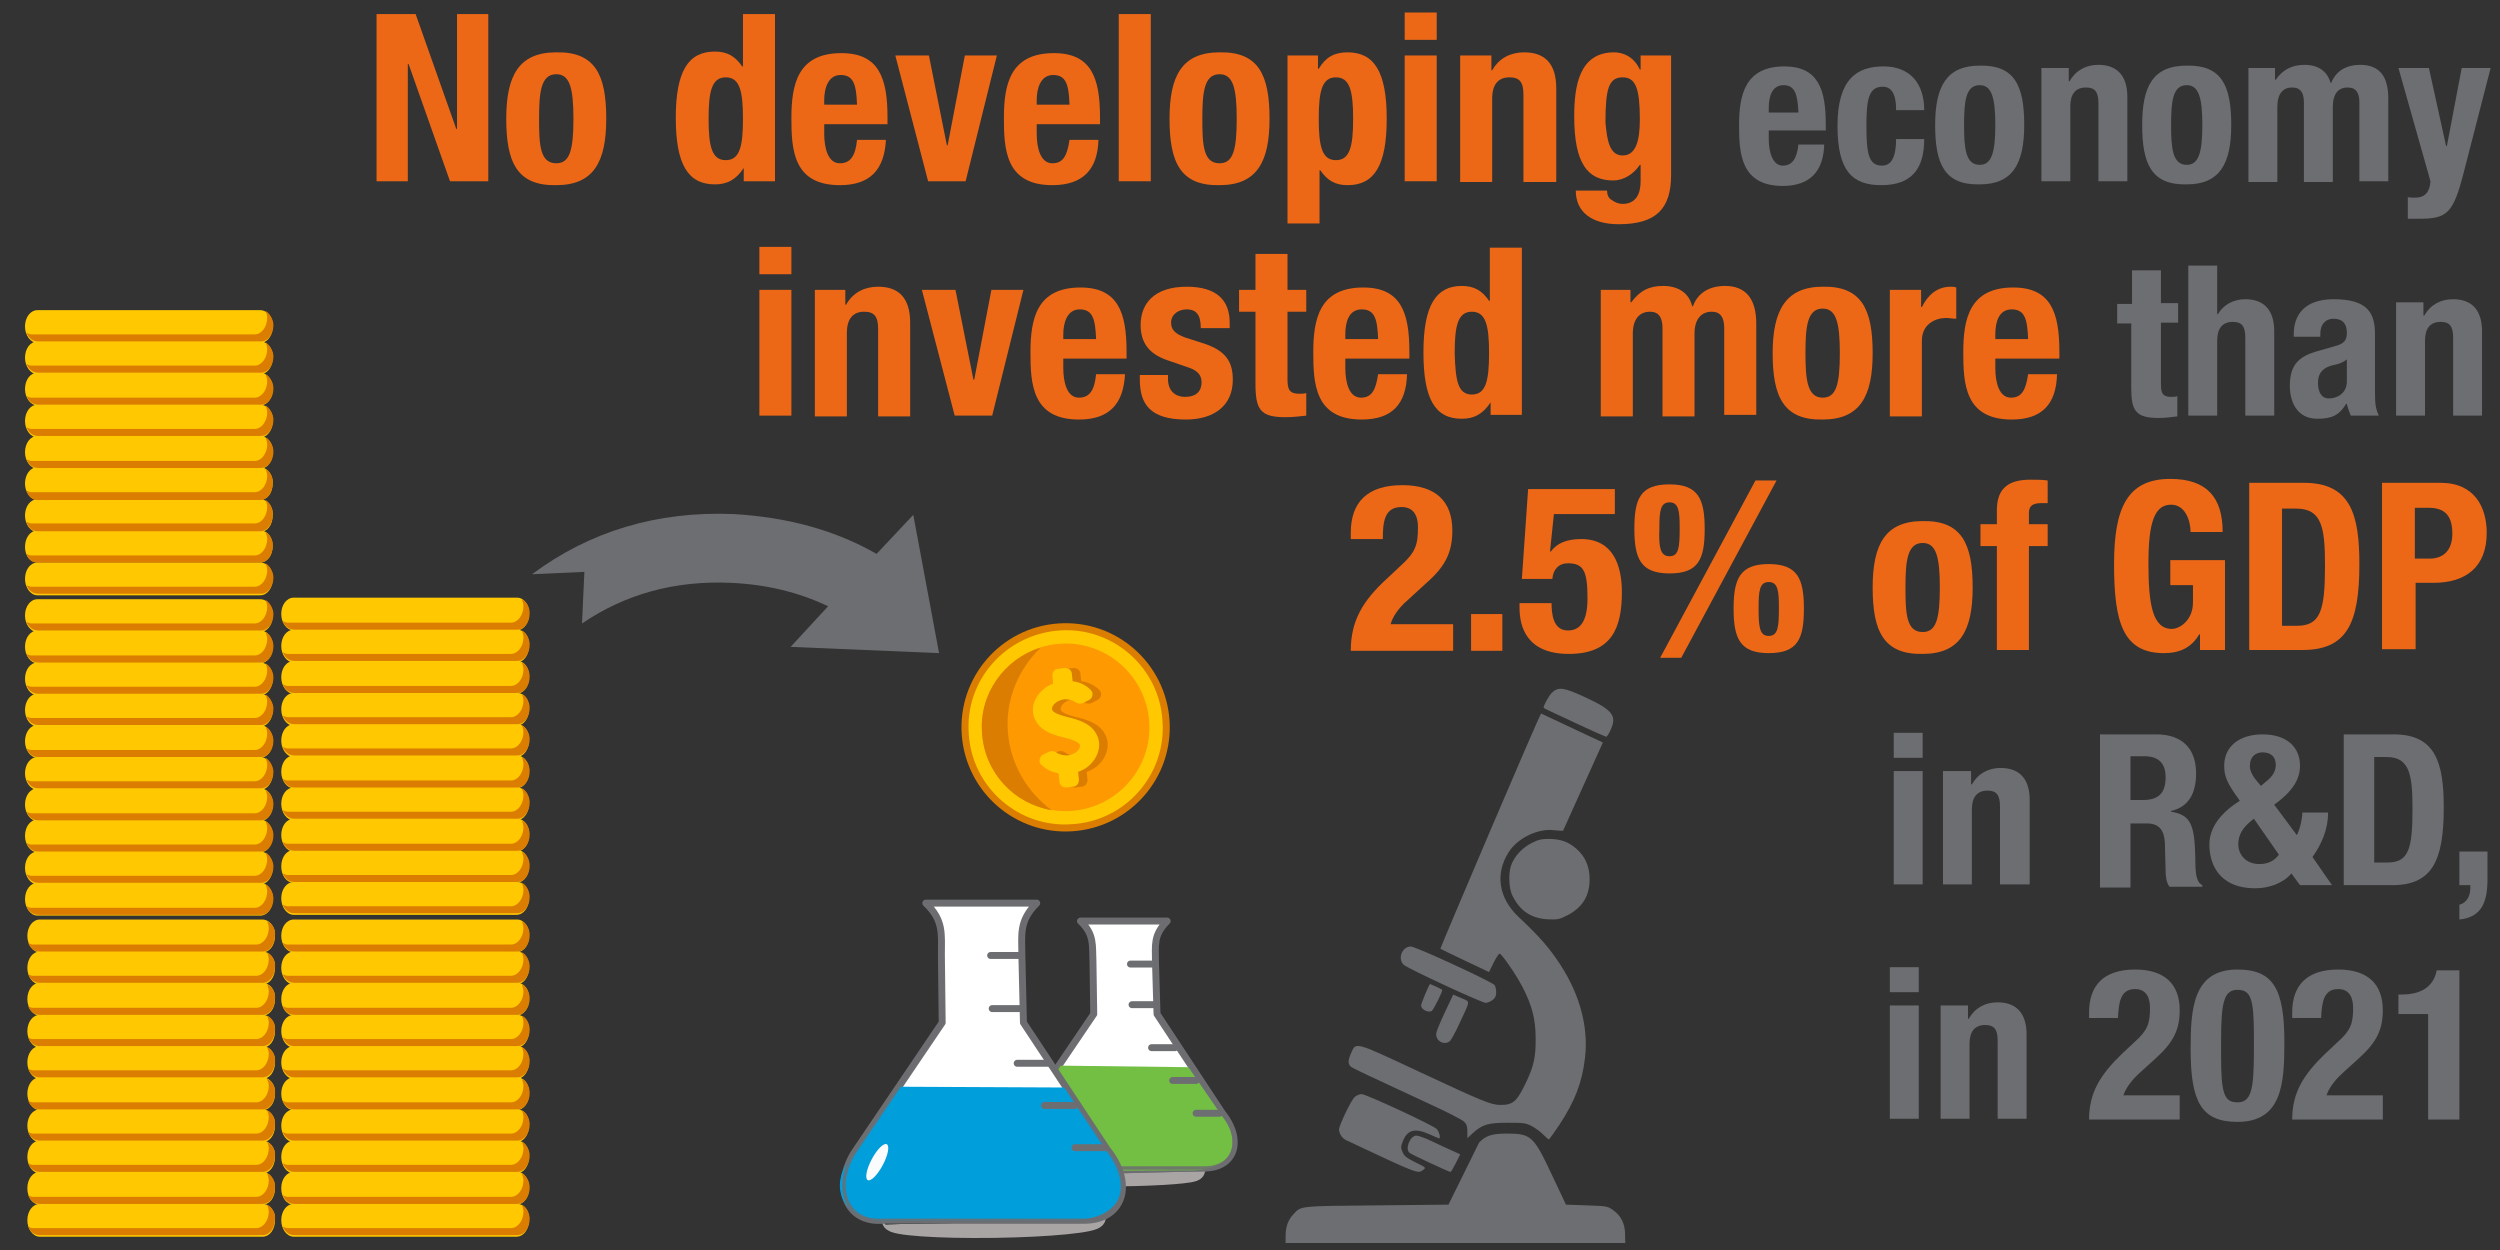 <?xml version="1.0" encoding="UTF-8"?> <svg xmlns="http://www.w3.org/2000/svg" xmlns:xlink="http://www.w3.org/1999/xlink" version="1.1" id="Layer_1" x="0px" y="0px" viewBox="0 0 320 160" style="enable-background:new 0 0 320 160;" xml:space="preserve"><rect x="0" y="0" width="320" height="160" fill="#333333" stroke="none"/> <style type="text/css"> .st0{fill:none;} .st1{fill:#EC6817;} .st2{fill:#6D6E71;} .st3{fill:#BFBFBF;stroke:#AAA5A5;stroke-width:2.665;stroke-linecap:round;stroke-linejoin:round;} .st4{fill:#BFBFBF;stroke:#C1BBBB;stroke-width:2.665;stroke-linecap:round;stroke-linejoin:round;} .st5{opacity:0.92;fill:none;stroke:#6D6E71;stroke-width:2.221;enable-background:new ;} .st6{fill:#FFFFFF;stroke:#6D6E71;stroke-width:0.888;stroke-linecap:round;stroke-linejoin:round;} .st7{fill-rule:evenodd;clip-rule:evenodd;fill:#72BF44;} .st8{fill:none;stroke:#6D6E71;stroke-width:0.888;stroke-linecap:round;} .st9{opacity:0.85;fill:none;stroke:#6D6E71;stroke-width:0.444;stroke-linecap:round;stroke-linejoin:round;enable-background:new ;} .st10{fill:#F9FBFC;} .st11{opacity:0.92;fill:none;stroke:#000000;stroke-width:2.221;enable-background:new ;} .st12{fill-rule:evenodd;clip-rule:evenodd;fill:#009EDB;} .st13{fill:#FFC800;} .st14{fill:#DB7D00;} .st15{fill:#FE9901;} .st16{fill-rule:evenodd;clip-rule:evenodd;fill:#6D6E71;} </style> <g> <rect x="-1.2" y="1.8" class="st0" width="320.1" height="151"></rect> <path class="st1" d="M53.2,1.8l5.2,14.7h0.1V1.8h4v21.4h-4.9l-5.3-15h-0.1v15h-4V1.8H53.2z"></path> <path class="st1" d="M71.2,6.7c5-0.1,6.4,2.9,6.4,8.5c0,5.5-1.6,8.5-6.4,8.5c-5,0.1-6.4-2.9-6.4-8.5C64.8,9.7,66.4,6.7,71.2,6.7z M71.2,20.9c1.7,0,2.2-1.6,2.2-5.7c0-4-0.5-5.7-2.2-5.7c-2,0-2.2,2.4-2.2,5.7S69.1,20.9,71.2,20.9z"></path> <path class="st1" d="M95.2,21.5L95.2,21.5c-1,1.5-2.1,2.1-3.7,2.1c-3.4,0-5-2.5-5-8.5c0-6,1.6-8.5,5-8.5c1.6,0,2.6,0.6,3.5,1.9h0.1 V1.8h4.1v21.4h-4V21.5z M92.9,20.5c1.8,0,2.2-1.8,2.2-5.3c0-3.5-0.4-5.3-2.2-5.3c-1.8,0-2.2,1.8-2.2,5.3 C90.7,18.7,91.1,20.5,92.9,20.5z"></path> <path class="st1" d="M105.5,15.8v1.3c0,1.9,0.5,3.8,2,3.8c1.4,0,2-1,2.2-3h3.7c-0.2,3.8-2,5.8-5.9,5.8c-6,0-6.2-4.6-6.2-8.6 c0-4.3,0.8-8.3,6.4-8.3c4.8,0,5.9,3.2,5.9,8.2v0.9H105.5z M109.7,13.4c-0.1-2.5-0.4-3.8-2.1-3.8c-1.6,0-2.1,1.7-2.1,3.2v0.6H109.7z "></path> <path class="st1" d="M123.5,7.1h4.1l-4,16.1h-4.8l-4.2-16.1h4.3l2.3,11.5h0.1L123.5,7.1z"></path> <path class="st1" d="M132.7,15.8v1.3c0,1.9,0.5,3.8,2,3.8c1.4,0,1.9-1,2.2-3h3.7c-0.1,3.8-2,5.8-5.9,5.8c-6,0-6.2-4.6-6.2-8.6 c0-4.3,0.8-8.3,6.4-8.3c4.8,0,5.9,3.2,5.9,8.2v0.9H132.7z M136.9,13.4c-0.1-2.5-0.4-3.8-2.1-3.8c-1.6,0-2.1,1.7-2.1,3.2v0.6H136.9z "></path> <path class="st1" d="M143.2,1.8h4.1v21.4h-4.1V1.8z"></path> <path class="st1" d="M156.1,6.7c5-0.1,6.4,2.9,6.4,8.5c0,5.5-1.6,8.5-6.4,8.5c-5,0.1-6.4-2.9-6.4-8.5 C149.7,9.7,151.3,6.7,156.1,6.7z M156.1,20.9c1.7,0,2.2-1.6,2.2-5.7c0-4-0.5-5.7-2.2-5.7c-2,0-2.2,2.4-2.2,5.7S154,20.9,156.1,20.9 z"></path> <path class="st1" d="M164.7,7.1h4v1.7h0.1c0.9-1.5,2-2.1,3.7-2.1c3.4,0,5,2.5,5,8.5c0,6-1.6,8.5-5,8.5c-1.6,0-2.6-0.6-3.5-1.9h-0.1 v6.8h-4.1V7.1z M171,20.5c1.8,0,2.2-1.8,2.2-5.3c0-3.5-0.4-5.3-2.2-5.3c-1.8,0-2.2,1.8-2.2,5.3C168.8,18.7,169.2,20.5,171,20.5z"></path> <path class="st1" d="M179.8,1.6h4.1v3.5h-4.1V1.6z M179.8,7.1h4.1v16.1h-4.1V7.1z"></path> <path class="st1" d="M186.9,7.1h4V9h0.1c0.9-1.6,2.4-2.3,4.1-2.3c2.6,0,4.1,1.4,4.1,4.6v12H195V12.1c0-1.6-0.5-2.2-1.8-2.2 c-1.4,0-2.2,0.9-2.2,2.7v10.7h-4.1V7.1z"></path> <path class="st1" d="M213.9,7.1v15.3c0,4.3-1.9,6.3-6.7,6.3c-3.5,0-5.5-1.6-5.5-4.3h4c0,0.5,0.2,1,0.6,1.2c0.4,0.3,0.9,0.5,1.4,0.5 c1.7,0,2.3-1.3,2.3-2.9v-2.1h-0.1c-0.8,1.2-2.1,2-3.4,2c-3.3,0-5-2.2-5-8.2c0-3.8,0.6-8.2,5.1-8.2c1.1,0,2.5,0.5,3.3,2.2h0.1V7.1 H213.9z M207.7,19.9c1.7,0,2.2-1.9,2.2-4.6c0-3.9-0.5-5.4-2.2-5.4c-1.8,0-2.2,1.5-2.2,5.8C205.7,17.9,206,19.9,207.7,19.9z"></path> <path class="st2" d="M226.4,16.6v1.2c0,1.7,0.5,3.4,1.8,3.4c1.2,0,1.8-0.9,2-2.7h3.3c-0.1,3.4-1.8,5.3-5.3,5.3 c-5.4,0-5.6-4.2-5.6-7.8c0-3.9,0.8-7.5,5.8-7.5c4.3,0,5.3,2.9,5.3,7.4v0.8H226.4z M230.2,14.4c-0.1-2.2-0.4-3.5-1.9-3.5 c-1.5,0-1.9,1.5-1.9,2.9v0.6H230.2z"></path> <path class="st2" d="M242.7,14c0-1.4-0.3-2.9-1.7-2.9c-1.8,0-2.1,1.6-2.1,5c0,3.6,0.3,5.1,2,5.1c1.2,0,1.8-1.1,1.8-3.4h3.6 c0,3.8-1.6,5.9-5.5,5.9c-3.7,0-5.6-1.8-5.6-7.6c0-6,2.5-7.6,5.9-7.6c3.4,0,5.2,2.2,5.2,5.6H242.7z"></path> <path class="st2" d="M253.4,8.4c4.5-0.1,5.7,2.6,5.7,7.6c0,5-1.5,7.6-5.7,7.6c-4.5,0.1-5.7-2.6-5.7-7.6 C247.7,11,249.2,8.4,253.4,8.4z M253.4,21.1c1.5,0,2-1.5,2-5.1c0-3.6-0.5-5.1-2-5.1c-1.8,0-2,2.1-2,5.1S251.6,21.1,253.4,21.1z"></path> <path class="st2" d="M261.2,8.7h3.6v1.7h0.1c0.8-1.4,2.1-2.1,3.7-2.1c2.3,0,3.7,1.3,3.7,4.1v10.8h-3.7v-10c0-1.5-0.5-2-1.6-2 c-1.3,0-2,0.8-2,2.4v9.6h-3.7V8.7z"></path> <path class="st2" d="M279.9,8.4c4.5-0.1,5.7,2.6,5.7,7.6c0,5-1.5,7.6-5.7,7.6c-4.5,0.1-5.7-2.6-5.7-7.6 C274.2,11,275.6,8.4,279.9,8.4z M279.9,21.1c1.5,0,2-1.5,2-5.1c0-3.6-0.5-5.1-2-5.1c-1.8,0-2,2.1-2,5.1S278.1,21.1,279.9,21.1z"></path> <path class="st2" d="M287.6,8.7h3.6v1.5h0.1c0.9-1.3,2.1-1.9,3.7-1.9c1.7,0,2.9,0.8,3.3,2.3h0.1c0.6-1.5,1.9-2.3,3.7-2.3 c2.5,0,3.6,1.5,3.6,4.3v10.6h-3.7V13.1c0-1.2-0.4-1.9-1.5-1.9c-1.2,0-1.9,0.8-1.9,2.5v9.6h-3.7V13.1c0-1.2-0.4-1.9-1.5-1.9 c-1.2,0-1.9,0.8-1.9,2.5v9.6h-3.7V8.7z"></path> <path class="st2" d="M308.1,25.2c0.3,0.1,0.6,0.1,1,0.1c1.4,0,1.9-0.8,2-2.1L307,8.7h3.9l2.2,10h0.1l1.9-10h3.7l-3.5,13.6 c-1.3,5-2.1,5.7-5.6,5.7h-1.5V25.2z"></path> <path class="st1" d="M97.2,31.6h4.1v3.5h-4.1V31.6z M97.2,37.1h4.1v16.1h-4.1V37.1z"></path> <path class="st1" d="M104.2,37.1h4V39h0.1c0.9-1.6,2.4-2.3,4.1-2.3c2.6,0,4.1,1.4,4.1,4.6v12h-4.1V42.1c0-1.6-0.5-2.2-1.8-2.2 c-1.4,0-2.2,0.9-2.2,2.7v10.7h-4.1V37.1z"></path> <path class="st1" d="M126.9,37.1h4.1l-4,16.1h-4.8L118,37.1h4.3l2.3,11.5h0.1L126.9,37.1z"></path> <path class="st1" d="M136.1,45.8v1.3c0,1.9,0.5,3.8,2,3.8c1.4,0,2-1,2.2-3h3.7c-0.2,3.8-2,5.8-5.9,5.8c-6,0-6.2-4.6-6.2-8.6 c0-4.3,0.8-8.3,6.4-8.3c4.8,0,5.9,3.2,5.9,8.2v0.9H136.1z M140.3,43.4c-0.1-2.5-0.4-3.8-2.1-3.8c-1.6,0-2.1,1.7-2.1,3.2v0.6H140.3z "></path> <path class="st1" d="M149.5,48v0.5c0,1.4,0.8,2.3,2.2,2.3c1.3,0,2.1-0.6,2.1-1.9c0-1-0.7-1.5-1.5-1.8l-2.9-1 c-2.3-0.8-3.4-2.2-3.4-4.5c0-2.7,1.7-4.9,5.9-4.9c3.8,0,5.5,1.7,5.5,4.6V42h-3.7c0-1.6-0.5-2.4-1.8-2.4c-1,0-2,0.6-2,1.7 c0,0.8,0.4,1.4,1.8,1.9l2.5,0.8c2.6,0.9,3.6,2.2,3.6,4.6c0,3.4-2.5,5.1-6,5.1c-4.6,0-5.9-2-5.9-5.1V48H149.5z"></path> <path class="st1" d="M160.7,32.5h4.1v4.6h2.4v2.8h-2.4v8.7c0,1.3,0.3,1.8,1.5,1.8c0.3,0,0.7,0,0.9-0.1v2.9 c-0.9,0.1-1.7,0.2-2.7,0.2c-3.2,0-3.8-1-3.8-4.3v-9.2h-2.1v-2.8h2.1V32.5z"></path> <path class="st1" d="M172.2,45.8v1.3c0,1.9,0.5,3.8,2,3.8c1.4,0,1.9-1,2.2-3h3.7c-0.1,3.8-1.9,5.8-5.8,5.8c-6,0-6.2-4.6-6.2-8.6 c0-4.3,0.8-8.3,6.4-8.3c4.8,0,5.9,3.2,5.9,8.2v0.9H172.2z M176.4,43.4c-0.1-2.5-0.4-3.8-2.1-3.8c-1.7,0-2.1,1.7-2.1,3.2v0.6H176.4z "></path> <path class="st1" d="M190.8,51.5L190.8,51.5c-1,1.5-2.1,2.1-3.7,2.1c-3.4,0-4.9-2.5-4.9-8.5c0-6,1.6-8.5,4.9-8.5 c1.6,0,2.6,0.6,3.5,1.9h0.1v-6.8h4.1v21.4h-4V51.5z M188.4,50.5c1.8,0,2.2-1.8,2.2-5.3c0-3.5-0.4-5.3-2.2-5.3 c-1.8,0-2.2,1.8-2.2,5.3C186.3,48.7,186.6,50.5,188.4,50.5z"></path> <path class="st1" d="M204.7,37.1h4v1.6h0.1c1.1-1.5,2.3-2.1,4.1-2.1c1.9,0,3.3,0.9,3.7,2.6h0.1c0.6-1.7,2.1-2.6,4.1-2.6 c2.7,0,4,1.7,4,4.8v11.7h-4.1V42c0-1.4-0.5-2.1-1.6-2.1c-1.3,0-2.2,0.9-2.2,2.8v10.6h-4.1V42c0-1.4-0.5-2.1-1.6-2.1 c-1.3,0-2.2,0.9-2.2,2.8v10.6h-4.1V37.1z"></path> <path class="st1" d="M233.3,36.7c5-0.1,6.4,2.9,6.4,8.5c0,5.5-1.6,8.5-6.4,8.5c-5,0.1-6.4-2.9-6.4-8.5 C226.9,39.7,228.6,36.7,233.3,36.7z M233.3,50.9c1.7,0,2.2-1.6,2.2-5.7c0-4-0.5-5.7-2.2-5.7c-2,0-2.2,2.4-2.2,5.7 S231.3,50.9,233.3,50.9z"></path> <path class="st1" d="M241.9,37.1h4v2.2h0.1c0.8-1.6,2-2.6,3.7-2.6c0.2,0,0.5,0,0.7,0.1v4c-0.4,0-0.9-0.1-1.3-0.1 c-1.4,0-3.1,0.8-3.1,2.9v9.7h-4.1V37.1z"></path> <path class="st1" d="M255.4,45.8v1.3c0,1.9,0.5,3.8,2,3.8c1.4,0,1.9-1,2.2-3h3.7c-0.1,3.8-1.9,5.8-5.8,5.8c-6,0-6.2-4.6-6.2-8.6 c0-4.3,0.8-8.3,6.4-8.3c4.8,0,5.9,3.2,5.9,8.2v0.9H255.4z M259.6,43.4c-0.1-2.5-0.4-3.8-2.1-3.8c-1.7,0-2.1,1.7-2.1,3.2v0.6H259.6z "></path> <path class="st2" d="M272.9,34.6h3.7v4.2h2.2v2.5h-2.2v7.9c0,1.1,0.2,1.6,1.3,1.6c0.3,0,0.6,0,0.8-0.1v2.6 c-0.8,0.1-1.6,0.2-2.4,0.2c-2.9,0-3.5-0.9-3.5-3.8v-8.3H271v-2.5h1.9V34.6z"></path> <path class="st2" d="M280.1,34h3.7v6.2h0.1c0.7-1.2,2-1.9,3.5-1.9c2.3,0,3.7,1.3,3.7,4.1v10.8h-3.7v-10c0-1.5-0.5-2-1.6-2 c-1.3,0-2,0.8-2,2.4v9.6h-3.7V34z"></path> <path class="st2" d="M293.6,43.2v-0.4c0-3.3,2.3-4.5,5.1-4.5c4.4,0,5.3,1.8,5.3,4.5v7.6c0,1.3,0.1,2,0.5,2.8h-3.6 c-0.2-0.5-0.4-1-0.5-1.5h-0.1c-0.9,1.5-1.9,1.9-3.7,1.9c-2.6,0-3.5-2.2-3.5-4.2c0-2.7,1.1-3.8,3.7-4.5l2.1-0.6 c1.1-0.3,1.5-0.7,1.5-1.7c0-1.1-0.5-1.8-1.7-1.8c-1.1,0-1.7,0.8-1.7,1.9v0.4H293.6z M300.4,46c-0.5,0.4-1.1,0.6-1.6,0.7 c-1.5,0.3-2.1,1.1-2.1,2.3c0,1.1,0.4,2,1.4,2s2.3-0.6,2.3-2.2V46z"></path> <path class="st2" d="M306.6,38.7h3.6v1.7h0.1c0.8-1.4,2.1-2.1,3.7-2.1c2.3,0,3.7,1.3,3.7,4.1v10.8h-3.7v-10c0-1.5-0.5-2-1.6-2 c-1.3,0-2,0.8-2,2.4v9.6h-3.7V38.7z"></path> <path class="st1" d="M186,83.3h-13.1c0-3.8,1.5-6.4,4.7-9.3l1.7-1.6c1.9-1.7,2.2-2.7,2.2-4.9c0-1.8-0.8-2.6-2.1-2.6 c-2.2,0-2.4,1.9-2.4,4.1h-4.1v-0.8c0-3.9,2.1-6.1,6.6-6.1c4.3,0,6.4,2.1,6.4,5.8c0,2.8-0.9,4.6-3.3,6.7l-2.4,2.2 c-1.3,1.1-2,2.3-2.2,3.1h8V83.3z"></path> <path class="st1" d="M192.3,78.6v4.7h-4v-4.7H192.3z"></path> <path class="st1" d="M206.7,65.8h-7.8l-0.5,4.8h0.1c0.8-1.1,2.1-1.6,3.9-1.6c4.1,0,5.2,3.4,5.2,6.8c0,4.6-1.3,7.9-6.8,7.9 c-5.4,0-6.3-3.5-6.3-5.9v-0.6h4.1c0,1.4,0.2,3.5,2.1,3.5c1.7,0,2.5-1.4,2.5-4.1c0-3.5-0.5-4.5-2.5-4.5c-1.2,0-1.9,0.8-2,2h-3.9 l0.8-11.5h11.1V65.8z"></path> <path class="st1" d="M213.7,62c3.7,0,4.5,1.9,4.5,5.7c0,3.9-0.8,5.7-4.5,5.7s-4.5-1.9-4.5-5.7C209.2,63.9,209.9,62,213.7,62z M213.7,71.2c1.2,0,1.3-1.2,1.3-3.6c0-2.1-0.1-3.3-1.3-3.3s-1.3,1.2-1.3,3.3C212.3,70,212.5,71.2,213.7,71.2z M224.7,61.5h2.7 l-12.2,22.7h-2.7L224.7,61.5z M226.4,72.2c3.7,0,4.5,1.9,4.5,5.7c0,3.9-0.8,5.7-4.5,5.7s-4.5-1.9-4.5-5.7 C221.9,74.1,222.7,72.2,226.4,72.2z M226.4,81.4c1.2,0,1.3-1.2,1.3-3.6c0-2.1-0.1-3.3-1.3-3.3s-1.3,1.2-1.3,3.3 C225.1,80.2,225.2,81.4,226.4,81.4z"></path> <path class="st1" d="M246.1,66.7c5-0.1,6.4,2.9,6.4,8.5c0,5.5-1.6,8.5-6.4,8.5c-5,0.1-6.4-2.9-6.4-8.5 C239.7,69.7,241.3,66.7,246.1,66.7z M246.1,80.9c1.7,0,2.2-1.6,2.2-5.7c0-4-0.5-5.7-2.2-5.7c-2,0-2.2,2.4-2.2,5.7 S244,80.9,246.1,80.9z"></path> <path class="st1" d="M255.6,69.9h-2.1v-2.8h2.1v-1.8c0-2.9,1.6-3.9,4.3-3.9c0.8,0,1.5,0,2.2,0.1v2.9c-0.3,0-0.5,0-0.8,0 c-1.2,0-1.6,0.4-1.6,1.3v1.4h2.4v2.8h-2.4v13.3h-4.1V69.9z"></path> <path class="st1" d="M280.4,68.2c0-1.6-0.7-3.6-2.5-3.6c-2.1,0-2.9,2.2-2.9,7.5c0,5.2,0.5,8.4,3,8.4c1,0,2.7-1.1,2.7-3.4v-2.2h-2.9 v-3.2h7v11.5h-3.2v-2h-0.1c-1,1.7-2.5,2.4-4.5,2.4c-5.3,0-6.4-4-6.4-11.4c0-7.2,1.7-10.9,7.2-10.9c4.7,0,6.7,2.4,6.7,6.8H280.4z"></path> <path class="st1" d="M287.8,61.8h7.1c6,0,7.1,4.1,7.1,10.4c0,7.6-1.6,11-7.3,11h-6.8V61.8z M292.1,80.1h1.9c3,0,3.6-1.9,3.6-7.7 c0-4.9-0.4-7.3-3.7-7.3h-1.8V80.1z"></path> <path class="st1" d="M304.8,61.8h7.6c4.4,0,5.9,3.2,5.9,6.4c0,4.4-2.7,6.4-6.8,6.4h-2.3v8.5h-4.3V61.8z M309.1,71.5h1.9 c1.7,0,2.9-1,2.9-3.2c0-2.1-0.8-3.3-3-3.3h-1.8V71.5z"></path> <path class="st2" d="M242.4,93.8h3.7V97h-3.7V93.8z M242.4,98.7h3.7v14.5h-3.7V98.7z"></path> <path class="st2" d="M248.7,98.7h3.6v1.7h0.1c0.8-1.4,2.1-2.1,3.7-2.1c2.3,0,3.7,1.3,3.7,4.1v10.8H256v-10c0-1.5-0.5-2-1.6-2 c-1.3,0-2,0.8-2,2.4v9.6h-3.7V98.7z"></path> <path class="st2" d="M268.8,94h7.2c3.2,0,5.1,1.7,5.1,5c0,2.6-1,4.3-3.2,4.8v0.1c2.6,0.4,3,1.8,3.1,5.9c0,2,0.1,3.1,0.9,3.5v0.2 h-4.2c-0.4-0.5-0.5-1.3-0.5-2l-0.1-3.7c-0.1-1.5-0.7-2.4-2.3-2.4h-2.1v8.2h-3.9V94z M272.7,102.4h1.6c1.9,0,2.9-0.8,2.9-2.9 c0-1.8-0.9-2.7-2.7-2.7h-1.8V102.4z"></path> <path class="st2" d="M294,106.9c0.4-0.8,0.7-2.1,0.7-2.9h3.3c0,2.1-0.8,4-2,5.7l2.5,3.6h-4.1l-1.1-1.5c-1,1.2-2.8,1.9-4.6,1.9 c-4.9,0-5.9-3.4-5.9-5.6c0-2.2,1.5-4.1,3.9-5.6l-0.7-1c-1.1-1.6-1.3-2.4-1.3-3.5c0-2.5,2-4,4.9-4c3.3,0,4.8,1.8,4.8,4 c0,1.9-1.1,3.4-3.3,5L294,106.9z M288.5,104.8c-1.5,1.1-2,2.1-2,3.3c0,1.2,0.9,2.5,2.7,2.5c1.1,0,1.9-0.4,2.5-1.2L288.5,104.8z M288.9,100l0.5,0.6l0.7-0.6c0.9-0.7,1.2-1.4,1.2-2.1c0-1.1-0.7-1.6-1.7-1.6c-0.9,0-1.6,0.6-1.6,1.6 C287.9,98.4,288.2,99.2,288.9,100z"></path> <path class="st2" d="M300,94h6.4c5.4,0,6.4,3.7,6.4,9.4c0,6.8-1.5,9.9-6.6,9.9H300V94z M303.9,110.4h1.7c2.7,0,3.2-1.7,3.2-6.9 c0-4.4-0.4-6.6-3.3-6.6h-1.6V110.4z"></path> <path class="st2" d="M318.4,109v3.5c0,2.9-0.7,4.9-3.6,5.2v-1.9c0.9-0.2,1.4-1.1,1.4-2.1v-0.4h-1.4V109H318.4z"></path> <path class="st2" d="M241.9,123.8h3.7v3.2h-3.7V123.8z M241.9,128.7h3.7v14.5h-3.7V128.7z"></path> <path class="st2" d="M248.3,128.7h3.6v1.7h0.1c0.8-1.4,2.1-2.1,3.7-2.1c2.3,0,3.7,1.3,3.7,4.1v10.8h-3.7v-10c0-1.5-0.5-2-1.6-2 c-1.3,0-2,0.8-2,2.4v9.6h-3.7V128.7z"></path> <path class="st2" d="M279.2,143.3h-11.8c0-3.4,1.4-5.7,4.2-8.4l1.6-1.5c1.7-1.5,2-2.4,2-4.4c0-1.6-0.7-2.4-1.9-2.4 c-1.9,0-2.1,1.7-2.2,3.7h-3.7v-0.7c0-3.5,1.9-5.5,5.9-5.5c3.8,0,5.7,1.9,5.7,5.2c0,2.5-0.8,4.1-3,6.1l-2.2,2c-1.1,1-1.8,2.1-2,2.8 h7.2V143.3z"></path> <path class="st2" d="M286.4,124.1c4.6,0,6,2.5,6,9.3c0,5.3-0.3,10.2-6,10.2c-4.6,0-6-2.5-6-9.3 C280.4,129.1,280.7,124.1,286.4,124.1z M284.3,135.2c0,4.8,0.4,5.9,2.1,5.9c1.7,0,2.1-1.5,2.1-6.4v-2.1c0-4.8-0.4-5.9-2.1-5.9 c-1.7,0-2.1,1.5-2.1,6.4V135.2z"></path> <path class="st2" d="M305.2,143.3h-11.8c0-3.4,1.4-5.7,4.2-8.4l1.6-1.5c1.7-1.5,2-2.4,2-4.4c0-1.6-0.7-2.4-1.9-2.4 c-1.9,0-2.1,1.7-2.2,3.7h-3.7v-0.7c0-3.5,1.9-5.5,5.9-5.5c3.8,0,5.7,1.9,5.7,5.2c0,2.5-0.8,4.1-3,6.1l-2.2,2c-1.1,1-1.8,2.1-2,2.8 h7.2V143.3z"></path> <path class="st2" d="M310.8,143.3v-13.5H307v-2.5h0.4c2.5,0,4.1-1,4.5-3.1h2.9v19.1H310.8z"></path> </g> <g> <g> <g> <ellipse transform="matrix(1 -1.424017e-02 1.424017e-02 1 -2.209 1.828)" class="st3" cx="127.2" cy="156" rx="13" ry="1.1"></ellipse> <ellipse transform="matrix(1 -1.424097e-02 1.424097e-02 1 -2.12 2.062)" class="st3" cx="143.7" cy="149.9" rx="9.2" ry="0.6"></ellipse> </g> <ellipse transform="matrix(1 -1.424197e-02 1.424197e-02 1 -2.183 1.817)" class="st4" cx="126.5" cy="154.2" rx="9.6" ry="0.4"></ellipse> </g> <g> <g> <line class="st5" x1="134.2" y1="149.3" x2="154.4" y2="148.8"></line> <line class="st5" x1="134.2" y1="149.3" x2="154.4" y2="148.8"></line> </g> <path class="st6" d="M138.3,117.9c1.8,1.7,1.5,3.1,1.6,5.2l0.1,6.7l-8.8,13c-2.1,3.5-0.7,6.9,2.8,6.7l20.2,0 c3.8,0,5.1-3.5,2.2-7.1l-8.3-12.6l-0.2-6.7c0-2.1-0.3-3.4,1.5-5.2L138.3,117.9L138.3,117.9z"></path> </g> <path class="st7" d="M135.6,136.4l-4.9,7.3c-2.3,2.7-0.7,6.6,4.3,6.2c0.3,0,17-0.1,17-0.1c6.8,0.2,6.5-4.5,4.6-6.7l-4.5-6.5 L135.6,136.4L135.6,136.4z"></path> <g> <g> <g> <path class="st8" d="M147.7,123.4h-3"></path> <path class="st8" d="M147.9,128.6h-3"></path> <path class="st8" d="M150.4,134.1h-3"></path> <path class="st8" d="M153.1,138.3h-3"></path> <path class="st8" d="M156.1,142.5h-3"></path> </g> <path class="st9" d="M138.3,117.9c1.8,1.7,1.5,3.1,1.6,5.2l0.1,6.7l-8.8,13c-2.1,3.5-0.7,6.9,2.8,6.7l20.2,0 c3.8,0,5.1-3.5,2.2-7.1l-8.3-12.6l-0.2-6.7c0-2.1-0.3-3.4,1.5-5.2L138.3,117.9L138.3,117.9z"></path> </g> <ellipse transform="matrix(0.469 -0.883 0.883 0.469 -56.116 194.345)" class="st10" cx="133.5" cy="143.8" rx="2" ry="0.6"></ellipse> <g> <line class="st11" x1="113.3" y1="155.6" x2="139.3" y2="155.1"></line> <line class="st11" x1="113.3" y1="155.6" x2="139.3" y2="155.1"></line> </g> <path class="st6" d="M118.5,115.6c2.3,2.2,2,3.9,2,6.7l0.1,8.6l-11.3,16.7c-2.7,4.5-0.9,8.9,3.6,8.6l25.9,0c4.8,0,6.6-4.5,2.9-9.1 L131,130.9l-0.2-8.6c0-2.7-0.4-4.4,1.9-6.7L118.5,115.6L118.5,115.6z"></path> </g> <path class="st12" d="M115.1,139.1l-6.3,9.3c-2.9,3.5-0.9,8.4,5.6,7.9c0.3,0,21.8-0.1,21.8-0.1c8.7,0.3,8.3-5.7,5.9-8.6l-5.8-8.4 L115.1,139.1L115.1,139.1z"></path> <g> <g> <g> <path class="st8" d="M130.7,122.3h-3.9"></path> <path class="st8" d="M130.8,129.1H127"></path> <path class="st8" d="M134.1,136.1h-3.9"></path> <path class="st8" d="M137.6,141.5h-3.9"></path> <path class="st8" d="M141.5,146.9h-3.9"></path> </g> <path class="st9" d="M118.5,115.6c2.3,2.2,2,3.9,2,6.7l0.1,8.6l-11.3,16.7c-2.7,4.5-0.9,8.9,3.6,8.6l25.9,0 c4.8,0,6.6-4.5,2.9-9.1L131,130.9l-0.2-8.6c0-2.7-0.4-4.4,1.9-6.7L118.5,115.6L118.5,115.6z"></path> </g> <ellipse transform="matrix(0.469 -0.883 0.883 0.469 -71.593 178.225)" class="st10" cx="112.3" cy="148.6" rx="2.6" ry="0.8"></ellipse> </g> </g> <g id="layer1-7" transform="matrix(-0.235,0,0,0.235,173.229,-27.908)"> <path id="path2995-8" class="st2" d="M-148,791.2c0-5.8,2.1-10.2,6.5-13.3c3.1-2.2,3.3-2.2,14.4-2.6l11.3-0.4l7.5-15.9 c10.2-21.7,11.4-22.8,25-22.8c7.9,0,11.3,1.2,14.8,4.9l16.7,33.8l39.1,0.4c42.8,0.4,41,0.2,45.4,4.9c2.8,2.9,4.2,6.9,4.2,11.6v4 h-185L-148,791.2z M-55.8,752.3l-2.4-4.8l4.6-2.1c2.5-1.1,7.5-3.4,11-5.1c3.6-1.7,7.2-3,8.2-3c3.5,0,6.4,7.2,3.8,9.4 c-1.1,0.9-21.5,10.4-22.3,10.4C-53.2,757.1-54.5,754.9-55.8,752.3z M-38,756c-1.7-1.3-1.9-1.1,4.7-4.4c4.4-2.2,5.6-3.2,6.5-5.3 c1-2.4,1-2.9-0.1-5.8c-2.5-6.4-6.6-7.5-14.6-3.9c-2.7,1.2-5,2.2-5.2,2.2c-1,0,0-3.8,1.3-5.1c2.3-2.2,38.5-19,40.9-19 c1.1,0,2.8,0.7,3.8,1.6c1.9,1.7,8.5,15.5,8.5,17.6c0,2.3-1.7,4.9-3.9,5.9C-35.4,758.3-35.1,758.2-38,756L-38,756z M-112.1,731.6 c-8.5-12.8-12.6-23.4-14.1-36.9c-1.9-16.4,2.8-34.1,13.4-50.4c5.9-9.1,11.4-15.4,22.8-26.1c10.9-10.3,12.9-23.5,5.4-35.3 c-4.9-7.8-16.4-13.2-25-11.9l-4.6,0.3l-21.7-48.1l33.6-15.8c0.6-0.3,55.1,127.9,54.9,128.1c-0.2,0.2-6.2,3.1-13.4,6.5l-13.1,6.2 l-2.5-5.1c-1.4-2.8-2.9-5-3.3-4.9c-1.4,0.4-9.1,11.7-12.4,18.1c-5.2,10-7.2,17.6-7.2,28.1c-0.1,10.5,1.1,15.4,5.7,24.9 c4.7,9.6,6.7,11.3,13.5,11.3c5,0,9.7-1.9,44.5-18.2c35.3-16.5,34.1-16.2,36.8-10.1c1.8,3.9,1.8,6.1,0.1,7.5C0,700.8-9,705-43.5,721 c-8.2,3.8-15.8,7.7-16.8,8.7c-1.4,1.4-1.8,2.5-1.8,5.4l0,3.6L-65,736c-5.3-4.8-8.4-5.7-19.1-5.7c-8.9,0-9.7,0.1-13.2,1.9 c-2,1.1-4.8,3.1-6.2,4.6c-1.4,1.4-2.7,2.6-3,2.6C-106.6,739.5-109.2,735.9-112.1,731.6L-112.1,731.6z M-52.5,685.9 c-0.7-0.5-3.1-4.9-5.3-9.7c-6.1-13.1-6-11.6-1-13.8l4.4-1.9l4.4,9.3c2.4,5.1,4.6,10.3,4.8,11.6C-44.5,685.5-49.2,688.4-52.5,685.9 L-52.5,685.9z M-42.6,669.5c-0.9-0.3-6.3-11.2-5.8-11.6c0.7-0.6,6.6-3.3,6.7-3.1c0.9,1.2,4.8,10.6,4.8,11.6 C-36.9,668.5-40.4,670.4-42.6,669.5z M-75.9,663.4c-1.5-1.2-1.9-2.2-1.9-4.2c0-1.5,0.4-3.3,0.9-3.9c1.4-1.8,42.9-21,45.6-21 c4.8,0,7.4,6.8,3.8,10c-2.3,2.1-42.5,20.7-44.6,20.7C-73.2,664.9-74.9,664.2-75.9,663.4L-75.9,663.4z M-116.4,617.4 c-8.3-4.2-12.3-10.6-12.3-19.8c0-6.8,2.4-12.4,7.4-16.7c4.1-3.6,8.6-5.2,14.9-5.2c4,0,5.7,0.4,9.4,2.3c5,2.5,9.5,7.4,11.1,12.2 c1.5,4.4,1.2,12.4-0.7,16.3c-4.1,8.4-10.2,12.5-19.5,13C-111.4,619.7-112.2,619.5-116.4,617.4L-116.4,617.4z M-139.9,516.8 c-3.9-8.1-1.6-11.2,13.7-18.3c11.7-5.4,14.5-5.8,18.1-2.4c1.6,1.5,5,7.8,4.4,8.3c-0.1,0.1-3.5,1.8-7.5,3.6 c-18.7,8.8-25.9,12-26.6,12C-138,520.2-139,518.7-139.9,516.8L-139.9,516.8z"></path> </g> <g> <g> <g> <path class="st13" d="M33.6,154.1c-0.1,0-0.2,0-0.3,0c0,0-0.1,0-0.1,0H5.5c-0.1,0-0.1,0-0.1,0c-0.1,0-0.2,0-0.3,0 c-0.9,0-1.6,0.9-1.6,2.1c0,1.1,0.7,2.1,1.6,2.1c0.1,0,0.2,0,0.3,0c0,0,0.1,0,0.1,0h27.7c0.1,0,0.1,0,0.1,0c0.1,0,0.2,0,0.3,0 c0.9,0,1.6-0.9,1.6-2.1C35.3,155,34.5,154.1,33.6,154.1z"></path> </g> <path class="st14" d="M34.2,154.2c0.1,0.3,0.2,0.6,0.2,0.9c0,1.1-0.7,2.1-1.6,2.1c-0.1,0-0.2,0-0.3,0c0,0-0.1,0-0.1,0H4.6 c-0.1,0-0.1,0-0.1,0c-0.1,0-0.2,0-0.3,0c-0.2,0-0.4-0.1-0.6-0.2c0.3,0.7,0.8,1.1,1.5,1.1c0.1,0,0.2,0,0.3,0c0,0,0.1,0,0.1,0h27.7 c0.1,0,0.1,0,0.1,0c0.1,0,0.2,0,0.3,0c0.9,0,1.6-0.9,1.6-2.1C35.3,155.3,34.8,154.5,34.2,154.2z"></path> </g> <g> <g> <path class="st13" d="M33.6,150c-0.1,0-0.2,0-0.3,0c0,0-0.1,0-0.1,0H5.5c-0.1,0-0.1,0-0.1,0c-0.1,0-0.2,0-0.3,0 c-0.9,0-1.6,0.9-1.6,2.1s0.7,2.1,1.6,2.1c0.1,0,0.2,0,0.3,0c0,0,0.1,0,0.1,0h27.7c0.1,0,0.1,0,0.1,0c0.1,0,0.2,0,0.3,0 c0.9,0,1.6-0.9,1.6-2.1S34.5,150,33.6,150z"></path> </g> <path class="st14" d="M34.2,150.2c0.1,0.3,0.2,0.6,0.2,0.9c0,1.1-0.7,2.1-1.6,2.1c-0.1,0-0.2,0-0.3,0c0,0-0.1,0-0.1,0H4.6 c-0.1,0-0.1,0-0.1,0c-0.1,0-0.2,0-0.3,0c-0.2,0-0.4-0.1-0.6-0.2c0.3,0.7,0.8,1.1,1.5,1.1c0.1,0,0.2,0,0.3,0c0,0,0.1,0,0.1,0h27.7 c0.1,0,0.1,0,0.1,0c0.1,0,0.2,0,0.3,0c0.9,0,1.6-0.9,1.6-2.1C35.3,151.2,34.8,150.5,34.2,150.2z"></path> </g> <g> <g> <path class="st13" d="M33.6,146c-0.1,0-0.2,0-0.3,0c0,0-0.1,0-0.1,0H5.5c-0.1,0-0.1,0-0.1,0c-0.1,0-0.2,0-0.3,0 c-0.9,0-1.6,0.9-1.6,2.1c0,1.1,0.7,2.1,1.6,2.1c0.1,0,0.2,0,0.3,0c0,0,0.1,0,0.1,0h27.7c0.1,0,0.1,0,0.1,0c0.1,0,0.2,0,0.3,0 c0.9,0,1.6-0.9,1.6-2.1C35.3,146.9,34.5,146,33.6,146z"></path> </g> <path class="st14" d="M34.2,146.1c0.1,0.3,0.2,0.6,0.2,0.9c0,1.1-0.7,2.1-1.6,2.1c-0.1,0-0.2,0-0.3,0c0,0-0.1,0-0.1,0H4.6 c-0.1,0-0.1,0-0.1,0c-0.1,0-0.2,0-0.3,0c-0.2,0-0.4-0.1-0.6-0.2c0.3,0.7,0.8,1.1,1.5,1.1c0.1,0,0.2,0,0.3,0c0,0,0.1,0,0.1,0h27.7 c0.1,0,0.1,0,0.1,0c0.1,0,0.2,0,0.3,0c0.9,0,1.6-0.9,1.6-2.1C35.3,147.2,34.8,146.5,34.2,146.1z"></path> </g> <g> <g> <path class="st13" d="M33.6,142c-0.1,0-0.2,0-0.3,0c0,0-0.1,0-0.1,0H5.5c-0.1,0-0.1,0-0.1,0c-0.1,0-0.2,0-0.3,0 c-0.9,0-1.6,0.9-1.6,2.1c0,1.1,0.7,2.1,1.6,2.1c0.1,0,0.2,0,0.3,0c0,0,0.1,0,0.1,0h27.7c0.1,0,0.1,0,0.1,0c0.1,0,0.2,0,0.3,0 c0.9,0,1.6-0.9,1.6-2.1C35.3,142.9,34.5,142,33.6,142z"></path> </g> <path class="st14" d="M34.2,142.1c0.1,0.3,0.2,0.6,0.2,0.9c0,1.1-0.7,2.1-1.6,2.1c-0.1,0-0.2,0-0.3,0c0,0-0.1,0-0.1,0H4.6 c-0.1,0-0.1,0-0.1,0c-0.1,0-0.2,0-0.3,0c-0.2,0-0.4-0.1-0.6-0.2c0.3,0.7,0.8,1.1,1.5,1.1c0.1,0,0.2,0,0.3,0c0,0,0.1,0,0.1,0h27.7 c0.1,0,0.1,0,0.1,0c0.1,0,0.2,0,0.3,0c0.9,0,1.6-0.9,1.6-2.1C35.3,143.2,34.8,142.4,34.2,142.1z"></path> </g> <g> <g> <path class="st13" d="M33.6,137.9c-0.1,0-0.2,0-0.3,0c0,0-0.1,0-0.1,0H5.5c-0.1,0-0.1,0-0.1,0c-0.1,0-0.2,0-0.3,0 c-0.9,0-1.6,0.9-1.6,2.1c0,1.1,0.7,2.1,1.6,2.1c0.1,0,0.2,0,0.3,0c0,0,0.1,0,0.1,0h27.7c0.1,0,0.1,0,0.1,0c0.1,0,0.2,0,0.3,0 c0.9,0,1.6-0.9,1.6-2.1C35.3,138.8,34.5,137.9,33.6,137.9z"></path> </g> <path class="st14" d="M34.2,138.1c0.1,0.3,0.2,0.6,0.2,0.9c0,1.1-0.7,2.1-1.6,2.1c-0.1,0-0.2,0-0.3,0c0,0-0.1,0-0.1,0H4.6 c-0.1,0-0.1,0-0.1,0c-0.1,0-0.2,0-0.3,0c-0.2,0-0.4-0.1-0.6-0.2c0.3,0.7,0.8,1.1,1.5,1.1c0.1,0,0.2,0,0.3,0c0,0,0.1,0,0.1,0h27.7 c0.1,0,0.1,0,0.1,0c0.1,0,0.2,0,0.3,0c0.9,0,1.6-0.9,1.6-2.1C35.3,139.1,34.8,138.4,34.2,138.1z"></path> </g> <g> <g> <path class="st13" d="M33.6,133.9c-0.1,0-0.2,0-0.3,0c0,0-0.1,0-0.1,0H5.5c-0.1,0-0.1,0-0.1,0c-0.1,0-0.2,0-0.3,0 c-0.9,0-1.6,0.9-1.6,2.1c0,1.1,0.7,2.1,1.6,2.1c0.1,0,0.2,0,0.3,0c0,0,0.1,0,0.1,0h27.7c0.1,0,0.1,0,0.1,0c0.1,0,0.2,0,0.3,0 c0.9,0,1.6-0.9,1.6-2.1C35.3,134.8,34.5,133.9,33.6,133.9z"></path> </g> <path class="st14" d="M34.2,134c0.1,0.3,0.2,0.6,0.2,0.9c0,1.1-0.7,2.1-1.6,2.1c-0.1,0-0.2,0-0.3,0c0,0-0.1,0-0.1,0H4.6 c-0.1,0-0.1,0-0.1,0c-0.1,0-0.2,0-0.3,0c-0.2,0-0.4-0.1-0.6-0.2c0.3,0.7,0.8,1.1,1.5,1.1c0.1,0,0.2,0,0.3,0c0,0,0.1,0,0.1,0h27.7 c0.1,0,0.1,0,0.1,0c0.1,0,0.2,0,0.3,0c0.9,0,1.6-0.9,1.6-2.1C35.3,135.1,34.8,134.3,34.2,134z"></path> </g> <g> <g> <path class="st13" d="M33.6,129.9c-0.1,0-0.2,0-0.3,0c0,0-0.1,0-0.1,0H5.5c-0.1,0-0.1,0-0.1,0c-0.1,0-0.2,0-0.3,0 c-0.9,0-1.6,0.9-1.6,2.1c0,1.1,0.7,2.1,1.6,2.1c0.1,0,0.2,0,0.3,0c0,0,0.1,0,0.1,0h27.7c0.1,0,0.1,0,0.1,0c0.1,0,0.2,0,0.3,0 c0.9,0,1.6-0.9,1.6-2.1C35.3,130.8,34.5,129.9,33.6,129.9z"></path> </g> <path class="st14" d="M34.2,130c0.1,0.3,0.2,0.6,0.2,0.9c0,1.1-0.7,2.1-1.6,2.1c-0.1,0-0.2,0-0.3,0c0,0-0.1,0-0.1,0H4.6 c-0.1,0-0.1,0-0.1,0c-0.1,0-0.2,0-0.3,0c-0.2,0-0.4-0.1-0.6-0.2c0.3,0.7,0.8,1.1,1.5,1.1c0.1,0,0.2,0,0.3,0c0,0,0.1,0,0.1,0h27.7 c0.1,0,0.1,0,0.1,0c0.1,0,0.2,0,0.3,0c0.9,0,1.6-0.9,1.6-2.1C35.3,131,34.8,130.3,34.2,130z"></path> </g> <g> <g> <path class="st13" d="M33.6,125.8c-0.1,0-0.2,0-0.3,0c0,0-0.1,0-0.1,0H5.5c-0.1,0-0.1,0-0.1,0c-0.1,0-0.2,0-0.3,0 c-0.9,0-1.6,0.9-1.6,2.1c0,1.1,0.7,2.1,1.6,2.1c0.1,0,0.2,0,0.3,0c0,0,0.1,0,0.1,0h27.7c0.1,0,0.1,0,0.1,0c0.1,0,0.2,0,0.3,0 c0.9,0,1.6-0.9,1.6-2.1C35.3,126.7,34.5,125.8,33.6,125.8z"></path> </g> <path class="st14" d="M34.2,126c0.1,0.3,0.2,0.6,0.2,0.9c0,1.1-0.7,2.1-1.6,2.1c-0.1,0-0.2,0-0.3,0c0,0-0.1,0-0.1,0H4.6 c-0.1,0-0.1,0-0.1,0c-0.1,0-0.2,0-0.3,0c-0.2,0-0.4-0.1-0.6-0.2c0.3,0.7,0.8,1.1,1.5,1.1c0.1,0,0.2,0,0.3,0c0,0,0.1,0,0.1,0h27.7 c0.1,0,0.1,0,0.1,0c0.1,0,0.2,0,0.3,0c0.9,0,1.6-0.9,1.6-2.1C35.3,127,34.8,126.3,34.2,126z"></path> </g> <g> <g> <path class="st13" d="M33.6,121.8c-0.1,0-0.2,0-0.3,0c0,0-0.1,0-0.1,0H5.5c-0.1,0-0.1,0-0.1,0c-0.1,0-0.2,0-0.3,0 c-0.9,0-1.6,0.9-1.6,2.1c0,1.1,0.7,2.1,1.6,2.1c0.1,0,0.2,0,0.3,0c0,0,0.1,0,0.1,0h27.7c0.1,0,0.1,0,0.1,0c0.1,0,0.2,0,0.3,0 c0.9,0,1.6-0.9,1.6-2.1C35.3,122.7,34.5,121.8,33.6,121.8z"></path> </g> <path class="st14" d="M34.2,121.9c0.1,0.3,0.2,0.6,0.2,0.9c0,1.1-0.7,2.1-1.6,2.1c-0.1,0-0.2,0-0.3,0c0,0-0.1,0-0.1,0H4.6 c-0.1,0-0.1,0-0.1,0c-0.1,0-0.2,0-0.3,0c-0.2,0-0.4-0.1-0.6-0.2c0.3,0.7,0.8,1.1,1.5,1.1c0.1,0,0.2,0,0.3,0c0,0,0.1,0,0.1,0h27.7 c0.1,0,0.1,0,0.1,0c0.1,0,0.2,0,0.3,0c0.9,0,1.6-0.9,1.6-2.1C35.3,123,34.8,122.2,34.2,121.9z"></path> </g> <g> <g> <path class="st13" d="M33.6,117.7c-0.1,0-0.2,0-0.3,0c0,0-0.1,0-0.1,0H5.5c-0.1,0-0.1,0-0.1,0c-0.1,0-0.2,0-0.3,0 c-0.9,0-1.6,0.9-1.6,2.1c0,1.1,0.7,2.1,1.6,2.1c0.1,0,0.2,0,0.3,0c0,0,0.1,0,0.1,0h27.7c0.1,0,0.1,0,0.1,0c0.1,0,0.2,0,0.3,0 c0.9,0,1.6-0.9,1.6-2.1C35.3,118.7,34.5,117.7,33.6,117.7z"></path> </g> <path class="st14" d="M34.2,117.9c0.1,0.3,0.2,0.6,0.2,0.9c0,1.1-0.7,2.1-1.6,2.1c-0.1,0-0.2,0-0.3,0c0,0-0.1,0-0.1,0H4.6 c-0.1,0-0.1,0-0.1,0c-0.1,0-0.2,0-0.3,0c-0.2,0-0.4-0.1-0.6-0.2c0.3,0.7,0.8,1.1,1.5,1.1c0.1,0,0.2,0,0.3,0c0,0,0.1,0,0.1,0h27.7 c0.1,0,0.1,0,0.1,0c0.1,0,0.2,0,0.3,0c0.9,0,1.6-0.9,1.6-2.1C35.3,118.9,34.8,118.2,34.2,117.9z"></path> </g> </g> <g> <g> <g> <path class="st13" d="M33.3,113c-0.1,0-0.2,0-0.3,0c0,0-0.1,0-0.1,0H5.2c-0.1,0-0.1,0-0.1,0c-0.1,0-0.2,0-0.3,0 c-0.9,0-1.6,0.9-1.6,2.1c0,1.1,0.7,2.1,1.6,2.1c0.1,0,0.2,0,0.3,0c0,0,0.1,0,0.1,0h27.7c0.1,0,0.1,0,0.1,0c0.1,0,0.2,0,0.3,0 c0.9,0,1.6-0.9,1.6-2.1C35,113.9,34.2,113,33.3,113z"></path> </g> <path class="st14" d="M34,113.2c0.1,0.3,0.2,0.6,0.2,0.9c0,1.1-0.7,2.1-1.6,2.1c-0.1,0-0.2,0-0.3,0c0,0-0.1,0-0.1,0H4.4 c-0.1,0-0.1,0-0.1,0c-0.1,0-0.2,0-0.3,0c-0.2,0-0.4-0.1-0.6-0.2c0.3,0.7,0.8,1.1,1.5,1.1c0.1,0,0.2,0,0.3,0c0,0,0.1,0,0.1,0h27.7 c0.1,0,0.1,0,0.1,0c0.1,0,0.2,0,0.3,0c0.9,0,1.6-0.9,1.6-2.1C35,114.2,34.5,113.5,34,113.2z"></path> </g> <g> <g> <path class="st13" d="M33.3,109c-0.1,0-0.2,0-0.3,0c0,0-0.1,0-0.1,0H5.2c-0.1,0-0.1,0-0.1,0c-0.1,0-0.2,0-0.3,0 c-0.9,0-1.6,0.9-1.6,2.1c0,1.1,0.7,2.1,1.6,2.1c0.1,0,0.2,0,0.3,0c0,0,0.1,0,0.1,0h27.7c0.1,0,0.1,0,0.1,0c0.1,0,0.2,0,0.3,0 c0.9,0,1.6-0.9,1.6-2.1C35,109.9,34.2,109,33.3,109z"></path> </g> <path class="st14" d="M34,109.1c0.1,0.3,0.2,0.6,0.2,0.9c0,1.1-0.7,2.1-1.6,2.1c-0.1,0-0.2,0-0.3,0c0,0-0.1,0-0.1,0H4.4 c-0.1,0-0.1,0-0.1,0c-0.1,0-0.2,0-0.3,0c-0.2,0-0.4-0.1-0.6-0.2c0.3,0.7,0.8,1.1,1.5,1.1c0.1,0,0.2,0,0.3,0c0,0,0.1,0,0.1,0h27.7 c0.1,0,0.1,0,0.1,0c0.1,0,0.2,0,0.3,0c0.9,0,1.6-0.9,1.6-2.1C35,110.2,34.5,109.4,34,109.1z"></path> </g> <g> <g> <path class="st13" d="M33.3,104.9c-0.1,0-0.2,0-0.3,0c0,0-0.1,0-0.1,0H5.2c-0.1,0-0.1,0-0.1,0c-0.1,0-0.2,0-0.3,0 c-0.9,0-1.6,0.9-1.6,2.1c0,1.1,0.7,2.1,1.6,2.1c0.1,0,0.2,0,0.3,0c0,0,0.1,0,0.1,0h27.7c0.1,0,0.1,0,0.1,0c0.1,0,0.2,0,0.3,0 c0.9,0,1.6-0.9,1.6-2.1C35,105.9,34.2,104.9,33.3,104.9z"></path> </g> <path class="st14" d="M34,105.1c0.1,0.3,0.2,0.6,0.2,0.9c0,1.1-0.7,2.1-1.6,2.1c-0.1,0-0.2,0-0.3,0c0,0-0.1,0-0.1,0H4.4 c-0.1,0-0.1,0-0.1,0c-0.1,0-0.2,0-0.3,0c-0.2,0-0.4-0.1-0.6-0.2c0.3,0.7,0.8,1.1,1.5,1.1c0.1,0,0.2,0,0.3,0c0,0,0.1,0,0.1,0h27.7 c0.1,0,0.1,0,0.1,0c0.1,0,0.2,0,0.3,0c0.9,0,1.6-0.9,1.6-2.1C35,106.1,34.5,105.4,34,105.1z"></path> </g> <g> <g> <path class="st13" d="M33.3,100.9c-0.1,0-0.2,0-0.3,0c0,0-0.1,0-0.1,0H5.2c-0.1,0-0.1,0-0.1,0c-0.1,0-0.2,0-0.3,0 c-0.9,0-1.6,0.9-1.6,2.1c0,1.1,0.7,2.1,1.6,2.1c0.1,0,0.2,0,0.3,0c0,0,0.1,0,0.1,0h27.7c0.1,0,0.1,0,0.1,0c0.1,0,0.2,0,0.3,0 c0.9,0,1.6-0.9,1.6-2.1C35,101.8,34.2,100.9,33.3,100.9z"></path> </g> <path class="st14" d="M34,101.1c0.1,0.3,0.2,0.6,0.2,0.9c0,1.1-0.7,2.1-1.6,2.1c-0.1,0-0.2,0-0.3,0c0,0-0.1,0-0.1,0H4.4 c-0.1,0-0.1,0-0.1,0c-0.1,0-0.2,0-0.3,0c-0.2,0-0.4-0.1-0.6-0.2c0.3,0.7,0.8,1.1,1.5,1.1c0.1,0,0.2,0,0.3,0c0,0,0.1,0,0.1,0h27.7 c0.1,0,0.1,0,0.1,0c0.1,0,0.2,0,0.3,0c0.9,0,1.6-0.9,1.6-2.1C35,102.1,34.5,101.4,34,101.1z"></path> </g> <g> <g> <path class="st13" d="M33.3,96.9c-0.1,0-0.2,0-0.3,0c0,0-0.1,0-0.1,0H5.2c-0.1,0-0.1,0-0.1,0c-0.1,0-0.2,0-0.3,0 c-0.9,0-1.6,0.9-1.6,2.1c0,1.1,0.7,2.1,1.6,2.1c0.1,0,0.2,0,0.3,0c0,0,0.1,0,0.1,0h27.7c0.1,0,0.1,0,0.1,0c0.1,0,0.2,0,0.3,0 c0.9,0,1.6-0.9,1.6-2.1C35,97.8,34.2,96.9,33.3,96.9z"></path> </g> <path class="st14" d="M34,97c0.1,0.3,0.2,0.6,0.2,0.9c0,1.1-0.7,2.1-1.6,2.1c-0.1,0-0.2,0-0.3,0c0,0-0.1,0-0.1,0H4.4 c-0.1,0-0.1,0-0.1,0c-0.1,0-0.2,0-0.3,0c-0.2,0-0.4-0.1-0.6-0.2c0.3,0.7,0.8,1.1,1.5,1.1c0.1,0,0.2,0,0.3,0c0,0,0.1,0,0.1,0h27.7 c0.1,0,0.1,0,0.1,0c0.1,0,0.2,0,0.3,0c0.9,0,1.6-0.9,1.6-2.1C35,98.1,34.5,97.3,34,97z"></path> </g> <g> <g> <path class="st13" d="M33.3,92.8c-0.1,0-0.2,0-0.3,0c0,0-0.1,0-0.1,0H5.2c-0.1,0-0.1,0-0.1,0c-0.1,0-0.2,0-0.3,0 c-0.9,0-1.6,0.9-1.6,2.1c0,1.1,0.7,2.1,1.6,2.1c0.1,0,0.2,0,0.3,0c0,0,0.1,0,0.1,0h27.7c0.1,0,0.1,0,0.1,0c0.1,0,0.2,0,0.3,0 c0.9,0,1.6-0.9,1.6-2.1C35,93.8,34.2,92.8,33.3,92.8z"></path> </g> <path class="st14" d="M34,93c0.1,0.3,0.2,0.6,0.2,0.9c0,1.1-0.7,2.1-1.6,2.1c-0.1,0-0.2,0-0.3,0c0,0-0.1,0-0.1,0H4.4 c-0.1,0-0.1,0-0.1,0c-0.1,0-0.2,0-0.3,0c-0.2,0-0.4-0.1-0.6-0.2c0.3,0.7,0.8,1.1,1.5,1.1c0.1,0,0.2,0,0.3,0c0,0,0.1,0,0.1,0h27.7 c0.1,0,0.1,0,0.1,0c0.1,0,0.2,0,0.3,0c0.9,0,1.6-0.9,1.6-2.1C35,94,34.5,93.3,34,93z"></path> </g> <g> <g> <path class="st13" d="M33.3,88.8c-0.1,0-0.2,0-0.3,0c0,0-0.1,0-0.1,0H5.2c-0.1,0-0.1,0-0.1,0c-0.1,0-0.2,0-0.3,0 c-0.9,0-1.6,0.9-1.6,2.1c0,1.1,0.7,2.1,1.6,2.1c0.1,0,0.2,0,0.3,0c0,0,0.1,0,0.1,0h27.7c0.1,0,0.1,0,0.1,0c0.1,0,0.2,0,0.3,0 c0.9,0,1.6-0.9,1.6-2.1C35,89.7,34.2,88.8,33.3,88.8z"></path> </g> <path class="st14" d="M34,88.9c0.1,0.3,0.2,0.6,0.2,0.9c0,1.1-0.7,2.1-1.6,2.1c-0.1,0-0.2,0-0.3,0c0,0-0.1,0-0.1,0H4.4 c-0.1,0-0.1,0-0.1,0c-0.1,0-0.2,0-0.3,0c-0.2,0-0.4-0.1-0.6-0.2c0.3,0.7,0.8,1.1,1.5,1.1c0.1,0,0.2,0,0.3,0c0,0,0.1,0,0.1,0h27.7 c0.1,0,0.1,0,0.1,0c0.1,0,0.2,0,0.3,0c0.9,0,1.6-0.9,1.6-2.1C35,90,34.5,89.2,34,88.9z"></path> </g> <g> <g> <path class="st13" d="M33.3,84.8c-0.1,0-0.2,0-0.3,0c0,0-0.1,0-0.1,0H5.2c-0.1,0-0.1,0-0.1,0c-0.1,0-0.2,0-0.3,0 c-0.9,0-1.6,0.9-1.6,2.1c0,1.1,0.7,2.1,1.6,2.1c0.1,0,0.2,0,0.3,0c0,0,0.1,0,0.1,0h27.7c0.1,0,0.1,0,0.1,0c0.1,0,0.2,0,0.3,0 c0.9,0,1.6-0.9,1.6-2.1C35,85.7,34.2,84.8,33.3,84.8z"></path> </g> <path class="st14" d="M34,84.9c0.1,0.3,0.2,0.6,0.2,0.9c0,1.1-0.7,2.1-1.6,2.1c-0.1,0-0.2,0-0.3,0c0,0-0.1,0-0.1,0H4.4 c-0.1,0-0.1,0-0.1,0c-0.1,0-0.2,0-0.3,0c-0.2,0-0.4-0.1-0.6-0.2c0.3,0.7,0.8,1.1,1.5,1.1c0.1,0,0.2,0,0.3,0c0,0,0.1,0,0.1,0h27.7 c0.1,0,0.1,0,0.1,0c0.1,0,0.2,0,0.3,0c0.9,0,1.6-0.9,1.6-2.1C35,85.9,34.5,85.2,34,84.9z"></path> </g> <g> <g> <path class="st13" d="M33.3,80.7c-0.1,0-0.2,0-0.3,0c0,0-0.1,0-0.1,0H5.2c-0.1,0-0.1,0-0.1,0c-0.1,0-0.2,0-0.3,0 c-0.9,0-1.6,0.9-1.6,2.1c0,1.1,0.7,2.1,1.6,2.1c0.1,0,0.2,0,0.3,0c0,0,0.1,0,0.1,0h27.7c0.1,0,0.1,0,0.1,0c0.1,0,0.2,0,0.3,0 c0.9,0,1.6-0.9,1.6-2.1C35,81.6,34.2,80.7,33.3,80.7z"></path> </g> <path class="st14" d="M34,80.9c0.1,0.3,0.2,0.6,0.2,0.9c0,1.1-0.7,2.1-1.6,2.1c-0.1,0-0.2,0-0.3,0c0,0-0.1,0-0.1,0H4.4 c-0.1,0-0.1,0-0.1,0c-0.1,0-0.2,0-0.3,0c-0.2,0-0.4-0.1-0.6-0.2c0.3,0.7,0.8,1.1,1.5,1.1c0.1,0,0.2,0,0.3,0c0,0,0.1,0,0.1,0h27.7 c0.1,0,0.1,0,0.1,0c0.1,0,0.2,0,0.3,0c0.9,0,1.6-0.9,1.6-2.1C35,81.9,34.5,81.2,34,80.9z"></path> </g> <g> <g> <path class="st13" d="M33.3,76.7c-0.1,0-0.2,0-0.3,0c0,0-0.1,0-0.1,0H5.2c-0.1,0-0.1,0-0.1,0c-0.1,0-0.2,0-0.3,0 c-0.9,0-1.6,0.9-1.6,2.1c0,1.1,0.7,2.1,1.6,2.1c0.1,0,0.2,0,0.3,0c0,0,0.1,0,0.1,0h27.7c0.1,0,0.1,0,0.1,0c0.1,0,0.2,0,0.3,0 c0.9,0,1.6-0.9,1.6-2.1C35,77.6,34.2,76.7,33.3,76.7z"></path> </g> <path class="st14" d="M34,76.8c0.1,0.3,0.2,0.6,0.2,0.9c0,1.1-0.7,2.1-1.6,2.1c-0.1,0-0.2,0-0.3,0c0,0-0.1,0-0.1,0H4.4 c-0.1,0-0.1,0-0.1,0c-0.1,0-0.2,0-0.3,0c-0.2,0-0.4-0.1-0.6-0.2c0.3,0.7,0.8,1.1,1.5,1.1c0.1,0,0.2,0,0.3,0c0,0,0.1,0,0.1,0h27.7 c0.1,0,0.1,0,0.1,0c0.1,0,0.2,0,0.3,0c0.9,0,1.6-0.9,1.6-2.1C35,77.9,34.5,77.1,34,76.8z"></path> </g> </g> <g> <g> <g> <path class="st13" d="M33.3,72c-0.1,0-0.2,0-0.3,0c0,0-0.1,0-0.1,0H5.2c-0.1,0-0.1,0-0.1,0c-0.1,0-0.2,0-0.3,0 c-0.9,0-1.6,0.9-1.6,2.1c0,1.1,0.7,2.1,1.6,2.1c0.1,0,0.2,0,0.3,0c0,0,0.1,0,0.1,0h27.7c0.1,0,0.1,0,0.1,0c0.1,0,0.2,0,0.3,0 c0.9,0,1.6-0.9,1.6-2.1C35,72.9,34.2,72,33.3,72z"></path> </g> <path class="st14" d="M34,72.1c0.1,0.3,0.2,0.6,0.2,0.9c0,1.1-0.7,2.1-1.6,2.1c-0.1,0-0.2,0-0.3,0c0,0-0.1,0-0.1,0H4.4 c-0.1,0-0.1,0-0.1,0c-0.1,0-0.2,0-0.3,0c-0.2,0-0.4-0.1-0.6-0.2c0.3,0.7,0.8,1.1,1.5,1.1c0.1,0,0.2,0,0.3,0c0,0,0.1,0,0.1,0h27.7 c0.1,0,0.1,0,0.1,0c0.1,0,0.2,0,0.3,0c0.9,0,1.6-0.9,1.6-2.1C35,73.2,34.5,72.4,34,72.1z"></path> </g> <g> <g> <path class="st13" d="M33.3,67.9c-0.1,0-0.2,0-0.3,0c0,0-0.1,0-0.1,0H5.2c-0.1,0-0.1,0-0.1,0c-0.1,0-0.2,0-0.3,0 c-0.9,0-1.6,0.9-1.6,2.1S3.9,72,4.8,72c0.1,0,0.2,0,0.3,0c0,0,0.1,0,0.1,0h27.7c0.1,0,0.1,0,0.1,0c0.1,0,0.2,0,0.3,0 c0.9,0,1.6-0.9,1.6-2.1S34.2,67.9,33.3,67.9z"></path> </g> <path class="st14" d="M34,68.1c0.1,0.3,0.2,0.6,0.2,0.9c0,1.1-0.7,2.1-1.6,2.1c-0.1,0-0.2,0-0.3,0c0,0-0.1,0-0.1,0H4.4 c-0.1,0-0.1,0-0.1,0c-0.1,0-0.2,0-0.3,0c-0.2,0-0.4-0.1-0.6-0.2C3.6,71.6,4.1,72,4.8,72c0.1,0,0.2,0,0.3,0c0,0,0.1,0,0.1,0h27.7 c0.1,0,0.1,0,0.1,0c0.1,0,0.2,0,0.3,0c0.9,0,1.6-0.9,1.6-2.1C35,69.1,34.5,68.4,34,68.1z"></path> </g> <g> <g> <path class="st13" d="M33.3,63.9c-0.1,0-0.2,0-0.3,0c0,0-0.1,0-0.1,0H5.2c-0.1,0-0.1,0-0.1,0c-0.1,0-0.2,0-0.3,0 c-0.9,0-1.6,0.9-1.6,2.1c0,1.1,0.7,2.1,1.6,2.1c0.1,0,0.2,0,0.3,0c0,0,0.1,0,0.1,0h27.7c0.1,0,0.1,0,0.1,0c0.1,0,0.2,0,0.3,0 c0.9,0,1.6-0.9,1.6-2.1C35,64.8,34.2,63.9,33.3,63.9z"></path> </g> <path class="st14" d="M34,64c0.1,0.3,0.2,0.6,0.2,0.9c0,1.1-0.7,2.1-1.6,2.1c-0.1,0-0.2,0-0.3,0c0,0-0.1,0-0.1,0H4.4 c-0.1,0-0.1,0-0.1,0c-0.1,0-0.2,0-0.3,0c-0.2,0-0.4-0.1-0.6-0.2C3.6,67.5,4.1,68,4.8,68c0.1,0,0.2,0,0.3,0c0,0,0.1,0,0.1,0h27.7 c0.1,0,0.1,0,0.1,0c0.1,0,0.2,0,0.3,0c0.9,0,1.6-0.9,1.6-2.1C35,65.1,34.5,64.3,34,64z"></path> </g> <g> <g> <path class="st13" d="M33.3,59.8c-0.1,0-0.2,0-0.3,0c0,0-0.1,0-0.1,0H5.2c-0.1,0-0.1,0-0.1,0c-0.1,0-0.2,0-0.3,0 c-0.9,0-1.6,0.9-1.6,2.1C3.2,63,3.9,64,4.8,64c0.1,0,0.2,0,0.3,0c0,0,0.1,0,0.1,0h27.7c0.1,0,0.1,0,0.1,0c0.1,0,0.2,0,0.3,0 c0.9,0,1.6-0.9,1.6-2.1C35,60.8,34.2,59.8,33.3,59.8z"></path> </g> <path class="st14" d="M34,60c0.1,0.3,0.2,0.6,0.2,0.9c0,1.1-0.7,2.1-1.6,2.1c-0.1,0-0.2,0-0.3,0c0,0-0.1,0-0.1,0H4.4 c-0.1,0-0.1,0-0.1,0c-0.1,0-0.2,0-0.3,0c-0.2,0-0.4-0.1-0.6-0.2C3.6,63.5,4.1,64,4.8,64c0.1,0,0.2,0,0.3,0c0,0,0.1,0,0.1,0h27.7 c0.1,0,0.1,0,0.1,0c0.1,0,0.2,0,0.3,0c0.9,0,1.6-0.9,1.6-2.1C35,61,34.5,60.3,34,60z"></path> </g> <g> <g> <path class="st13" d="M33.3,55.8c-0.1,0-0.2,0-0.3,0c0,0-0.1,0-0.1,0H5.2c-0.1,0-0.1,0-0.1,0c-0.1,0-0.2,0-0.3,0 c-0.9,0-1.6,0.9-1.6,2.1c0,1.1,0.7,2.1,1.6,2.1c0.1,0,0.2,0,0.3,0c0,0,0.1,0,0.1,0h27.7c0.1,0,0.1,0,0.1,0c0.1,0,0.2,0,0.3,0 c0.9,0,1.6-0.9,1.6-2.1C35,56.7,34.2,55.8,33.3,55.8z"></path> </g> <path class="st14" d="M34,56c0.1,0.3,0.2,0.6,0.2,0.9c0,1.1-0.7,2.1-1.6,2.1c-0.1,0-0.2,0-0.3,0c0,0-0.1,0-0.1,0H4.4 c-0.1,0-0.1,0-0.1,0c-0.1,0-0.2,0-0.3,0c-0.2,0-0.4-0.1-0.6-0.2c0.3,0.7,0.8,1.1,1.5,1.1c0.1,0,0.2,0,0.3,0c0,0,0.1,0,0.1,0h27.7 c0.1,0,0.1,0,0.1,0c0.1,0,0.2,0,0.3,0c0.9,0,1.6-0.9,1.6-2.1C35,57,34.5,56.3,34,56z"></path> </g> <g> <g> <path class="st13" d="M33.3,51.8c-0.1,0-0.2,0-0.3,0c0,0-0.1,0-0.1,0H5.2c-0.1,0-0.1,0-0.1,0c-0.1,0-0.2,0-0.3,0 c-0.9,0-1.6,0.9-1.6,2.1c0,1.1,0.7,2.1,1.6,2.1c0.1,0,0.2,0,0.3,0c0,0,0.1,0,0.1,0h27.7c0.1,0,0.1,0,0.1,0c0.1,0,0.2,0,0.3,0 c0.9,0,1.6-0.9,1.6-2.1C35,52.7,34.2,51.8,33.3,51.8z"></path> </g> <path class="st14" d="M34,51.9c0.1,0.3,0.2,0.6,0.2,0.9c0,1.1-0.7,2.1-1.6,2.1c-0.1,0-0.2,0-0.3,0c0,0-0.1,0-0.1,0H4.4 c-0.1,0-0.1,0-0.1,0c-0.1,0-0.2,0-0.3,0c-0.2,0-0.4-0.1-0.6-0.2c0.3,0.7,0.8,1.1,1.5,1.1c0.1,0,0.2,0,0.3,0c0,0,0.1,0,0.1,0h27.7 c0.1,0,0.1,0,0.1,0c0.1,0,0.2,0,0.3,0c0.9,0,1.6-0.9,1.6-2.1C35,53,34.5,52.2,34,51.9z"></path> </g> <g> <g> <path class="st13" d="M33.3,47.7c-0.1,0-0.2,0-0.3,0c0,0-0.1,0-0.1,0H5.2c-0.1,0-0.1,0-0.1,0c-0.1,0-0.2,0-0.3,0 c-0.9,0-1.6,0.9-1.6,2.1c0,1.1,0.7,2.1,1.6,2.1c0.1,0,0.2,0,0.3,0c0,0,0.1,0,0.1,0h27.7c0.1,0,0.1,0,0.1,0c0.1,0,0.2,0,0.3,0 c0.9,0,1.6-0.9,1.6-2.1C35,48.7,34.2,47.7,33.3,47.7z"></path> </g> <path class="st14" d="M34,47.9c0.1,0.3,0.2,0.6,0.2,0.9c0,1.1-0.7,2.1-1.6,2.1c-0.1,0-0.2,0-0.3,0c0,0-0.1,0-0.1,0H4.4 c-0.1,0-0.1,0-0.1,0c-0.1,0-0.2,0-0.3,0c-0.2,0-0.4-0.1-0.6-0.2c0.3,0.7,0.8,1.1,1.5,1.1c0.1,0,0.2,0,0.3,0c0,0,0.1,0,0.1,0h27.7 c0.1,0,0.1,0,0.1,0c0.1,0,0.2,0,0.3,0c0.9,0,1.6-0.9,1.6-2.1C35,48.9,34.5,48.2,34,47.9z"></path> </g> <g> <g> <path class="st13" d="M33.3,43.7c-0.1,0-0.2,0-0.3,0c0,0-0.1,0-0.1,0H5.2c-0.1,0-0.1,0-0.1,0c-0.1,0-0.2,0-0.3,0 c-0.9,0-1.6,0.9-1.6,2.1c0,1.1,0.7,2.1,1.6,2.1c0.1,0,0.2,0,0.3,0c0,0,0.1,0,0.1,0h27.7c0.1,0,0.1,0,0.1,0c0.1,0,0.2,0,0.3,0 c0.9,0,1.6-0.9,1.6-2.1C35,44.6,34.2,43.7,33.3,43.7z"></path> </g> <path class="st14" d="M34,43.8c0.1,0.3,0.2,0.6,0.2,0.9c0,1.1-0.7,2.1-1.6,2.1c-0.1,0-0.2,0-0.3,0c0,0-0.1,0-0.1,0H4.4 c-0.1,0-0.1,0-0.1,0c-0.1,0-0.2,0-0.3,0c-0.2,0-0.4-0.1-0.6-0.2c0.3,0.7,0.8,1.1,1.5,1.1c0.1,0,0.2,0,0.3,0c0,0,0.1,0,0.1,0h27.7 c0.1,0,0.1,0,0.1,0c0.1,0,0.2,0,0.3,0c0.9,0,1.6-0.9,1.6-2.1C35,44.9,34.5,44.2,34,43.8z"></path> </g> <g> <g> <path class="st13" d="M33.3,39.7c-0.1,0-0.2,0-0.3,0c0,0-0.1,0-0.1,0H5.2c-0.1,0-0.1,0-0.1,0c-0.1,0-0.2,0-0.3,0 c-0.9,0-1.6,0.9-1.6,2.1c0,1.1,0.7,2.1,1.6,2.1c0.1,0,0.2,0,0.3,0c0,0,0.1,0,0.1,0h27.7c0.1,0,0.1,0,0.1,0c0.1,0,0.2,0,0.3,0 c0.9,0,1.6-0.9,1.6-2.1C35,40.6,34.2,39.7,33.3,39.7z"></path> </g> <path class="st14" d="M34,39.8c0.1,0.3,0.2,0.6,0.2,0.9c0,1.1-0.7,2.1-1.6,2.1c-0.1,0-0.2,0-0.3,0c0,0-0.1,0-0.1,0H4.4 c-0.1,0-0.1,0-0.1,0c-0.1,0-0.2,0-0.3,0c-0.2,0-0.4-0.1-0.6-0.2c0.3,0.7,0.8,1.1,1.5,1.1c0.1,0,0.2,0,0.3,0c0,0,0.1,0,0.1,0h27.7 c0.1,0,0.1,0,0.1,0c0.1,0,0.2,0,0.3,0c0.9,0,1.6-0.9,1.6-2.1C35,40.9,34.5,40.1,34,39.8z"></path> </g> </g> <g> <g> <g> <path class="st13" d="M66.2,112.9c-0.1,0-0.2,0-0.3,0c0,0-0.1,0-0.1,0H38c-0.1,0-0.1,0-0.1,0c-0.1,0-0.2,0-0.3,0 c-0.9,0-1.6,0.9-1.6,2.1c0,1.1,0.7,2.1,1.6,2.1c0.1,0,0.2,0,0.3,0c0,0,0.1,0,0.1,0h27.7c0.1,0,0.1,0,0.1,0c0.1,0,0.2,0,0.3,0 c0.9,0,1.6-0.9,1.6-2.1C67.8,113.8,67.1,112.9,66.2,112.9z"></path> </g> <path class="st14" d="M66.8,113c0.1,0.3,0.2,0.6,0.2,0.9c0,1.1-0.7,2.1-1.6,2.1c-0.1,0-0.2,0-0.3,0c0,0-0.1,0-0.1,0H37.2 c-0.1,0-0.1,0-0.1,0c-0.1,0-0.2,0-0.3,0c-0.2,0-0.4-0.1-0.6-0.2c0.3,0.7,0.8,1.1,1.5,1.1c0.1,0,0.2,0,0.3,0c0,0,0.1,0,0.1,0h27.7 c0.1,0,0.1,0,0.1,0c0.1,0,0.2,0,0.3,0c0.9,0,1.6-0.9,1.6-2.1C67.8,114.1,67.4,113.3,66.8,113z"></path> </g> <g> <g> <path class="st13" d="M66.2,108.8c-0.1,0-0.2,0-0.3,0c0,0-0.1,0-0.1,0H38c-0.1,0-0.1,0-0.1,0c-0.1,0-0.2,0-0.3,0 c-0.9,0-1.6,0.9-1.6,2.1s0.7,2.1,1.6,2.1c0.1,0,0.2,0,0.3,0c0,0,0.1,0,0.1,0h27.7c0.1,0,0.1,0,0.1,0c0.1,0,0.2,0,0.3,0 c0.9,0,1.6-0.9,1.6-2.1S67.1,108.8,66.2,108.8z"></path> </g> <path class="st14" d="M66.8,109c0.1,0.3,0.2,0.6,0.2,0.9c0,1.1-0.7,2.1-1.6,2.1c-0.1,0-0.2,0-0.3,0c0,0-0.1,0-0.1,0H37.2 c-0.1,0-0.1,0-0.1,0c-0.1,0-0.2,0-0.3,0c-0.2,0-0.4-0.1-0.6-0.2c0.3,0.7,0.8,1.1,1.5,1.1c0.1,0,0.2,0,0.3,0c0,0,0.1,0,0.1,0h27.7 c0.1,0,0.1,0,0.1,0c0.1,0,0.2,0,0.3,0c0.9,0,1.6-0.9,1.6-2.1C67.8,110,67.4,109.3,66.8,109z"></path> </g> <g> <g> <path class="st13" d="M66.2,104.8c-0.1,0-0.2,0-0.3,0c0,0-0.1,0-0.1,0H38c-0.1,0-0.1,0-0.1,0c-0.1,0-0.2,0-0.3,0 c-0.9,0-1.6,0.9-1.6,2.1c0,1.1,0.7,2.1,1.6,2.1c0.1,0,0.2,0,0.3,0c0,0,0.1,0,0.1,0h27.7c0.1,0,0.1,0,0.1,0c0.1,0,0.2,0,0.3,0 c0.9,0,1.6-0.9,1.6-2.1C67.8,105.7,67.1,104.8,66.2,104.8z"></path> </g> <path class="st14" d="M66.8,105c0.1,0.3,0.2,0.6,0.2,0.9c0,1.1-0.7,2.1-1.6,2.1c-0.1,0-0.2,0-0.3,0c0,0-0.1,0-0.1,0H37.2 c-0.1,0-0.1,0-0.1,0c-0.1,0-0.2,0-0.3,0c-0.2,0-0.4-0.1-0.6-0.2c0.3,0.7,0.8,1.1,1.5,1.1c0.1,0,0.2,0,0.3,0c0,0,0.1,0,0.1,0h27.7 c0.1,0,0.1,0,0.1,0c0.1,0,0.2,0,0.3,0c0.9,0,1.6-0.9,1.6-2.1C67.8,106,67.4,105.3,66.8,105z"></path> </g> <g> <g> <path class="st13" d="M66.2,100.8c-0.1,0-0.2,0-0.3,0c0,0-0.1,0-0.1,0H38c-0.1,0-0.1,0-0.1,0c-0.1,0-0.2,0-0.3,0 c-0.9,0-1.6,0.9-1.6,2.1c0,1.1,0.7,2.1,1.6,2.1c0.1,0,0.2,0,0.3,0c0,0,0.1,0,0.1,0h27.7c0.1,0,0.1,0,0.1,0c0.1,0,0.2,0,0.3,0 c0.9,0,1.6-0.9,1.6-2.1C67.8,101.7,67.1,100.8,66.2,100.8z"></path> </g> <path class="st14" d="M66.8,100.9c0.1,0.3,0.2,0.6,0.2,0.9c0,1.1-0.7,2.1-1.6,2.1c-0.1,0-0.2,0-0.3,0c0,0-0.1,0-0.1,0H37.2 c-0.1,0-0.1,0-0.1,0c-0.1,0-0.2,0-0.3,0c-0.2,0-0.4-0.1-0.6-0.2c0.3,0.7,0.8,1.1,1.5,1.1c0.1,0,0.2,0,0.3,0c0,0,0.1,0,0.1,0h27.7 c0.1,0,0.1,0,0.1,0c0.1,0,0.2,0,0.3,0c0.9,0,1.6-0.9,1.6-2.1C67.8,102,67.4,101.2,66.8,100.9z"></path> </g> <g> <g> <path class="st13" d="M66.2,96.7c-0.1,0-0.2,0-0.3,0c0,0-0.1,0-0.1,0H38c-0.1,0-0.1,0-0.1,0c-0.1,0-0.2,0-0.3,0 c-0.9,0-1.6,0.9-1.6,2.1c0,1.1,0.7,2.1,1.6,2.1c0.1,0,0.2,0,0.3,0c0,0,0.1,0,0.1,0h27.7c0.1,0,0.1,0,0.1,0c0.1,0,0.2,0,0.3,0 c0.9,0,1.6-0.9,1.6-2.1C67.8,97.7,67.1,96.7,66.2,96.7z"></path> </g> <path class="st14" d="M66.8,96.9c0.1,0.3,0.2,0.6,0.2,0.9c0,1.1-0.7,2.1-1.6,2.1c-0.1,0-0.2,0-0.3,0c0,0-0.1,0-0.1,0H37.2 c-0.1,0-0.1,0-0.1,0c-0.1,0-0.2,0-0.3,0c-0.2,0-0.4-0.1-0.6-0.2c0.3,0.7,0.8,1.1,1.5,1.1c0.1,0,0.2,0,0.3,0c0,0,0.1,0,0.1,0h27.7 c0.1,0,0.1,0,0.1,0c0.1,0,0.2,0,0.3,0c0.9,0,1.6-0.9,1.6-2.1C67.8,97.9,67.4,97.2,66.8,96.9z"></path> </g> <g> <g> <path class="st13" d="M66.2,92.7c-0.1,0-0.2,0-0.3,0c0,0-0.1,0-0.1,0H38c-0.1,0-0.1,0-0.1,0c-0.1,0-0.2,0-0.3,0 c-0.9,0-1.6,0.9-1.6,2.1c0,1.1,0.7,2.1,1.6,2.1c0.1,0,0.2,0,0.3,0c0,0,0.1,0,0.1,0h27.7c0.1,0,0.1,0,0.1,0c0.1,0,0.2,0,0.3,0 c0.9,0,1.6-0.9,1.6-2.1C67.8,93.6,67.1,92.7,66.2,92.7z"></path> </g> <path class="st14" d="M66.8,92.8c0.1,0.3,0.2,0.6,0.2,0.9c0,1.1-0.7,2.1-1.6,2.1c-0.1,0-0.2,0-0.3,0c0,0-0.1,0-0.1,0H37.2 c-0.1,0-0.1,0-0.1,0c-0.1,0-0.2,0-0.3,0c-0.2,0-0.4-0.1-0.6-0.2c0.3,0.7,0.8,1.1,1.5,1.1c0.1,0,0.2,0,0.3,0c0,0,0.1,0,0.1,0h27.7 c0.1,0,0.1,0,0.1,0c0.1,0,0.2,0,0.3,0c0.9,0,1.6-0.9,1.6-2.1C67.8,93.9,67.4,93.2,66.8,92.8z"></path> </g> <g> <g> <path class="st13" d="M66.2,88.7c-0.1,0-0.2,0-0.3,0c0,0-0.1,0-0.1,0H38c-0.1,0-0.1,0-0.1,0c-0.1,0-0.2,0-0.3,0 c-0.9,0-1.6,0.9-1.6,2.1c0,1.1,0.7,2.1,1.6,2.1c0.1,0,0.2,0,0.3,0c0,0,0.1,0,0.1,0h27.7c0.1,0,0.1,0,0.1,0c0.1,0,0.2,0,0.3,0 c0.9,0,1.6-0.9,1.6-2.1C67.8,89.6,67.1,88.7,66.2,88.7z"></path> </g> <path class="st14" d="M66.8,88.8c0.1,0.3,0.2,0.6,0.2,0.9c0,1.1-0.7,2.1-1.6,2.1c-0.1,0-0.2,0-0.3,0c0,0-0.1,0-0.1,0H37.2 c-0.1,0-0.1,0-0.1,0c-0.1,0-0.2,0-0.3,0c-0.2,0-0.4-0.1-0.6-0.2c0.3,0.7,0.8,1.1,1.5,1.1c0.1,0,0.2,0,0.3,0c0,0,0.1,0,0.1,0h27.7 c0.1,0,0.1,0,0.1,0c0.1,0,0.2,0,0.3,0c0.9,0,1.6-0.9,1.6-2.1C67.8,89.9,67.4,89.1,66.8,88.8z"></path> </g> <g> <g> <path class="st13" d="M66.2,84.6c-0.1,0-0.2,0-0.3,0c0,0-0.1,0-0.1,0H38c-0.1,0-0.1,0-0.1,0c-0.1,0-0.2,0-0.3,0 c-0.9,0-1.6,0.9-1.6,2.1c0,1.1,0.7,2.1,1.6,2.1c0.1,0,0.2,0,0.3,0c0,0,0.1,0,0.1,0h27.7c0.1,0,0.1,0,0.1,0c0.1,0,0.2,0,0.3,0 c0.9,0,1.6-0.9,1.6-2.1C67.8,85.5,67.1,84.6,66.2,84.6z"></path> </g> <path class="st14" d="M66.8,84.8c0.1,0.3,0.2,0.6,0.2,0.9c0,1.1-0.7,2.1-1.6,2.1c-0.1,0-0.2,0-0.3,0c0,0-0.1,0-0.1,0H37.2 c-0.1,0-0.1,0-0.1,0c-0.1,0-0.2,0-0.3,0c-0.2,0-0.4-0.1-0.6-0.2c0.3,0.7,0.8,1.1,1.5,1.1c0.1,0,0.2,0,0.3,0c0,0,0.1,0,0.1,0h27.7 c0.1,0,0.1,0,0.1,0c0.1,0,0.2,0,0.3,0c0.9,0,1.6-0.9,1.6-2.1C67.8,85.8,67.4,85.1,66.8,84.8z"></path> </g> <g> <g> <path class="st13" d="M66.2,80.6c-0.1,0-0.2,0-0.3,0c0,0-0.1,0-0.1,0H38c-0.1,0-0.1,0-0.1,0c-0.1,0-0.2,0-0.3,0 c-0.9,0-1.6,0.9-1.6,2.1c0,1.1,0.7,2.1,1.6,2.1c0.1,0,0.2,0,0.3,0c0,0,0.1,0,0.1,0h27.7c0.1,0,0.1,0,0.1,0c0.1,0,0.2,0,0.3,0 c0.9,0,1.6-0.9,1.6-2.1C67.8,81.5,67.1,80.6,66.2,80.6z"></path> </g> <path class="st14" d="M66.8,80.7c0.1,0.3,0.2,0.6,0.2,0.9c0,1.1-0.7,2.1-1.6,2.1c-0.1,0-0.2,0-0.3,0c0,0-0.1,0-0.1,0H37.2 c-0.1,0-0.1,0-0.1,0c-0.1,0-0.2,0-0.3,0c-0.2,0-0.4-0.1-0.6-0.2c0.3,0.7,0.8,1.1,1.5,1.1c0.1,0,0.2,0,0.3,0c0,0,0.1,0,0.1,0h27.7 c0.1,0,0.1,0,0.1,0c0.1,0,0.2,0,0.3,0c0.9,0,1.6-0.9,1.6-2.1C67.8,81.8,67.4,81,66.8,80.7z"></path> </g> <g> <g> <path class="st13" d="M66.2,76.5c-0.1,0-0.2,0-0.3,0c0,0-0.1,0-0.1,0H38c-0.1,0-0.1,0-0.1,0c-0.1,0-0.2,0-0.3,0 c-0.9,0-1.6,0.9-1.6,2.1c0,1.1,0.7,2.1,1.6,2.1c0.1,0,0.2,0,0.3,0c0,0,0.1,0,0.1,0h27.7c0.1,0,0.1,0,0.1,0c0.1,0,0.2,0,0.3,0 c0.9,0,1.6-0.9,1.6-2.1C67.8,77.5,67.1,76.5,66.2,76.5z"></path> </g> <path class="st14" d="M66.8,76.7c0.1,0.3,0.2,0.6,0.2,0.9c0,1.1-0.7,2.1-1.6,2.1c-0.1,0-0.2,0-0.3,0c0,0-0.1,0-0.1,0H37.2 c-0.1,0-0.1,0-0.1,0c-0.1,0-0.2,0-0.3,0c-0.2,0-0.4-0.1-0.6-0.2c0.3,0.7,0.8,1.1,1.5,1.1c0.1,0,0.2,0,0.3,0c0,0,0.1,0,0.1,0h27.7 c0.1,0,0.1,0,0.1,0c0.1,0,0.2,0,0.3,0c0.9,0,1.6-0.9,1.6-2.1C67.8,77.7,67.4,77,66.8,76.7z"></path> </g> </g> <g> <g> <g> <path class="st13" d="M66.2,154.1c-0.1,0-0.2,0-0.3,0c0,0-0.1,0-0.1,0H38c-0.1,0-0.1,0-0.1,0c-0.1,0-0.2,0-0.3,0 c-0.9,0-1.6,0.9-1.6,2.1c0,1.1,0.7,2.1,1.6,2.1c0.1,0,0.2,0,0.3,0c0,0,0.1,0,0.1,0h27.7c0.1,0,0.1,0,0.1,0c0.1,0,0.2,0,0.3,0 c0.9,0,1.6-0.9,1.6-2.1C67.8,155,67.1,154.1,66.2,154.1z"></path> </g> <path class="st14" d="M66.8,154.2c0.1,0.3,0.2,0.6,0.2,0.9c0,1.1-0.7,2.1-1.6,2.1c-0.1,0-0.2,0-0.3,0c0,0-0.1,0-0.1,0H37.2 c-0.1,0-0.1,0-0.1,0c-0.1,0-0.2,0-0.3,0c-0.2,0-0.4-0.1-0.6-0.2c0.3,0.7,0.8,1.1,1.5,1.1c0.1,0,0.2,0,0.3,0c0,0,0.1,0,0.1,0h27.7 c0.1,0,0.1,0,0.1,0c0.1,0,0.2,0,0.3,0c0.9,0,1.6-0.9,1.6-2.1C67.8,155.3,67.4,154.5,66.8,154.2z"></path> </g> <g> <g> <path class="st13" d="M66.2,150c-0.1,0-0.2,0-0.3,0c0,0-0.1,0-0.1,0H38c-0.1,0-0.1,0-0.1,0c-0.1,0-0.2,0-0.3,0 c-0.9,0-1.6,0.9-1.6,2.1s0.7,2.1,1.6,2.1c0.1,0,0.2,0,0.3,0c0,0,0.1,0,0.1,0h27.7c0.1,0,0.1,0,0.1,0c0.1,0,0.2,0,0.3,0 c0.9,0,1.6-0.9,1.6-2.1S67.1,150,66.2,150z"></path> </g> <path class="st14" d="M66.8,150.2c0.1,0.3,0.2,0.6,0.2,0.9c0,1.1-0.7,2.1-1.6,2.1c-0.1,0-0.2,0-0.3,0c0,0-0.1,0-0.1,0H37.2 c-0.1,0-0.1,0-0.1,0c-0.1,0-0.2,0-0.3,0c-0.2,0-0.4-0.1-0.6-0.2c0.3,0.7,0.8,1.1,1.5,1.1c0.1,0,0.2,0,0.3,0c0,0,0.1,0,0.1,0h27.7 c0.1,0,0.1,0,0.1,0c0.1,0,0.2,0,0.3,0c0.9,0,1.6-0.9,1.6-2.1C67.8,151.2,67.4,150.5,66.8,150.2z"></path> </g> <g> <g> <path class="st13" d="M66.2,146c-0.1,0-0.2,0-0.3,0c0,0-0.1,0-0.1,0H38c-0.1,0-0.1,0-0.1,0c-0.1,0-0.2,0-0.3,0 c-0.9,0-1.6,0.9-1.6,2.1c0,1.1,0.7,2.1,1.6,2.1c0.1,0,0.2,0,0.3,0c0,0,0.1,0,0.1,0h27.7c0.1,0,0.1,0,0.1,0c0.1,0,0.2,0,0.3,0 c0.9,0,1.6-0.9,1.6-2.1C67.8,146.9,67.1,146,66.2,146z"></path> </g> <path class="st14" d="M66.8,146.1c0.1,0.3,0.2,0.6,0.2,0.9c0,1.1-0.7,2.1-1.6,2.1c-0.1,0-0.2,0-0.3,0c0,0-0.1,0-0.1,0H37.2 c-0.1,0-0.1,0-0.1,0c-0.1,0-0.2,0-0.3,0c-0.2,0-0.4-0.1-0.6-0.2c0.3,0.7,0.8,1.1,1.5,1.1c0.1,0,0.2,0,0.3,0c0,0,0.1,0,0.1,0h27.7 c0.1,0,0.1,0,0.1,0c0.1,0,0.2,0,0.3,0c0.9,0,1.6-0.9,1.6-2.1C67.8,147.2,67.4,146.5,66.8,146.1z"></path> </g> <g> <g> <path class="st13" d="M66.2,142c-0.1,0-0.2,0-0.3,0c0,0-0.1,0-0.1,0H38c-0.1,0-0.1,0-0.1,0c-0.1,0-0.2,0-0.3,0 c-0.9,0-1.6,0.9-1.6,2.1c0,1.1,0.7,2.1,1.6,2.1c0.1,0,0.2,0,0.3,0c0,0,0.1,0,0.1,0h27.7c0.1,0,0.1,0,0.1,0c0.1,0,0.2,0,0.3,0 c0.9,0,1.6-0.9,1.6-2.1C67.8,142.9,67.1,142,66.2,142z"></path> </g> <path class="st14" d="M66.8,142.1c0.1,0.3,0.2,0.6,0.2,0.9c0,1.1-0.7,2.1-1.6,2.1c-0.1,0-0.2,0-0.3,0c0,0-0.1,0-0.1,0H37.2 c-0.1,0-0.1,0-0.1,0c-0.1,0-0.2,0-0.3,0c-0.2,0-0.4-0.1-0.6-0.2c0.3,0.7,0.8,1.1,1.5,1.1c0.1,0,0.2,0,0.3,0c0,0,0.1,0,0.1,0h27.7 c0.1,0,0.1,0,0.1,0c0.1,0,0.2,0,0.3,0c0.9,0,1.6-0.9,1.6-2.1C67.8,143.2,67.4,142.4,66.8,142.1z"></path> </g> <g> <g> <path class="st13" d="M66.2,137.9c-0.1,0-0.2,0-0.3,0c0,0-0.1,0-0.1,0H38c-0.1,0-0.1,0-0.1,0c-0.1,0-0.2,0-0.3,0 c-0.9,0-1.6,0.9-1.6,2.1c0,1.1,0.7,2.1,1.6,2.1c0.1,0,0.2,0,0.3,0c0,0,0.1,0,0.1,0h27.7c0.1,0,0.1,0,0.1,0c0.1,0,0.2,0,0.3,0 c0.9,0,1.6-0.9,1.6-2.1C67.8,138.8,67.1,137.9,66.2,137.9z"></path> </g> <path class="st14" d="M66.8,138.1c0.1,0.3,0.2,0.6,0.2,0.9c0,1.1-0.7,2.1-1.6,2.1c-0.1,0-0.2,0-0.3,0c0,0-0.1,0-0.1,0H37.2 c-0.1,0-0.1,0-0.1,0c-0.1,0-0.2,0-0.3,0c-0.2,0-0.4-0.1-0.6-0.2c0.3,0.7,0.8,1.1,1.5,1.1c0.1,0,0.2,0,0.3,0c0,0,0.1,0,0.1,0h27.7 c0.1,0,0.1,0,0.1,0c0.1,0,0.2,0,0.3,0c0.9,0,1.6-0.9,1.6-2.1C67.8,139.1,67.4,138.4,66.8,138.1z"></path> </g> <g> <g> <path class="st13" d="M66.2,133.9c-0.1,0-0.2,0-0.3,0c0,0-0.1,0-0.1,0H38c-0.1,0-0.1,0-0.1,0c-0.1,0-0.2,0-0.3,0 c-0.9,0-1.6,0.9-1.6,2.1c0,1.1,0.7,2.1,1.6,2.1c0.1,0,0.2,0,0.3,0c0,0,0.1,0,0.1,0h27.7c0.1,0,0.1,0,0.1,0c0.1,0,0.2,0,0.3,0 c0.9,0,1.6-0.9,1.6-2.1C67.8,134.8,67.1,133.9,66.2,133.9z"></path> </g> <path class="st14" d="M66.8,134c0.1,0.3,0.2,0.6,0.2,0.9c0,1.1-0.7,2.1-1.6,2.1c-0.1,0-0.2,0-0.3,0c0,0-0.1,0-0.1,0H37.2 c-0.1,0-0.1,0-0.1,0c-0.1,0-0.2,0-0.3,0c-0.2,0-0.4-0.1-0.6-0.2c0.3,0.7,0.8,1.1,1.5,1.1c0.1,0,0.2,0,0.3,0c0,0,0.1,0,0.1,0h27.7 c0.1,0,0.1,0,0.1,0c0.1,0,0.2,0,0.3,0c0.9,0,1.6-0.9,1.6-2.1C67.8,135.1,67.4,134.3,66.8,134z"></path> </g> <g> <g> <path class="st13" d="M66.2,129.9c-0.1,0-0.2,0-0.3,0c0,0-0.1,0-0.1,0H38c-0.1,0-0.1,0-0.1,0c-0.1,0-0.2,0-0.3,0 c-0.9,0-1.6,0.9-1.6,2.1c0,1.1,0.7,2.1,1.6,2.1c0.1,0,0.2,0,0.3,0c0,0,0.1,0,0.1,0h27.7c0.1,0,0.1,0,0.1,0c0.1,0,0.2,0,0.3,0 c0.9,0,1.6-0.9,1.6-2.1C67.8,130.8,67.1,129.9,66.2,129.9z"></path> </g> <path class="st14" d="M66.8,130c0.1,0.3,0.2,0.6,0.2,0.9c0,1.1-0.7,2.1-1.6,2.1c-0.1,0-0.2,0-0.3,0c0,0-0.1,0-0.1,0H37.2 c-0.1,0-0.1,0-0.1,0c-0.1,0-0.2,0-0.3,0c-0.2,0-0.4-0.1-0.6-0.2c0.3,0.7,0.8,1.1,1.5,1.1c0.1,0,0.2,0,0.3,0c0,0,0.1,0,0.1,0h27.7 c0.1,0,0.1,0,0.1,0c0.1,0,0.2,0,0.3,0c0.9,0,1.6-0.9,1.6-2.1C67.8,131,67.4,130.3,66.8,130z"></path> </g> <g> <g> <path class="st13" d="M66.2,125.8c-0.1,0-0.2,0-0.3,0c0,0-0.1,0-0.1,0H38c-0.1,0-0.1,0-0.1,0c-0.1,0-0.2,0-0.3,0 c-0.9,0-1.6,0.9-1.6,2.1c0,1.1,0.7,2.1,1.6,2.1c0.1,0,0.2,0,0.3,0c0,0,0.1,0,0.1,0h27.7c0.1,0,0.1,0,0.1,0c0.1,0,0.2,0,0.3,0 c0.9,0,1.6-0.9,1.6-2.1C67.8,126.7,67.1,125.8,66.2,125.8z"></path> </g> <path class="st14" d="M66.8,126c0.1,0.3,0.2,0.6,0.2,0.9c0,1.1-0.7,2.1-1.6,2.1c-0.1,0-0.2,0-0.3,0c0,0-0.1,0-0.1,0H37.2 c-0.1,0-0.1,0-0.1,0c-0.1,0-0.2,0-0.3,0c-0.2,0-0.4-0.1-0.6-0.2c0.3,0.7,0.8,1.1,1.5,1.1c0.1,0,0.2,0,0.3,0c0,0,0.1,0,0.1,0h27.7 c0.1,0,0.1,0,0.1,0c0.1,0,0.2,0,0.3,0c0.9,0,1.6-0.9,1.6-2.1C67.8,127,67.4,126.3,66.8,126z"></path> </g> <g> <g> <path class="st13" d="M66.2,121.8c-0.1,0-0.2,0-0.3,0c0,0-0.1,0-0.1,0H38c-0.1,0-0.1,0-0.1,0c-0.1,0-0.2,0-0.3,0 c-0.9,0-1.6,0.9-1.6,2.1c0,1.1,0.7,2.1,1.6,2.1c0.1,0,0.2,0,0.3,0c0,0,0.1,0,0.1,0h27.7c0.1,0,0.1,0,0.1,0c0.1,0,0.2,0,0.3,0 c0.9,0,1.6-0.9,1.6-2.1C67.8,122.7,67.1,121.8,66.2,121.8z"></path> </g> <path class="st14" d="M66.8,121.9c0.1,0.3,0.2,0.6,0.2,0.9c0,1.1-0.7,2.1-1.6,2.1c-0.1,0-0.2,0-0.3,0c0,0-0.1,0-0.1,0H37.2 c-0.1,0-0.1,0-0.1,0c-0.1,0-0.2,0-0.3,0c-0.2,0-0.4-0.1-0.6-0.2c0.3,0.7,0.8,1.1,1.5,1.1c0.1,0,0.2,0,0.3,0c0,0,0.1,0,0.1,0h27.7 c0.1,0,0.1,0,0.1,0c0.1,0,0.2,0,0.3,0c0.9,0,1.6-0.9,1.6-2.1C67.8,123,67.4,122.2,66.8,121.9z"></path> </g> <g> <g> <path class="st13" d="M66.2,117.7c-0.1,0-0.2,0-0.3,0c0,0-0.1,0-0.1,0H38c-0.1,0-0.1,0-0.1,0c-0.1,0-0.2,0-0.3,0 c-0.9,0-1.6,0.9-1.6,2.1c0,1.1,0.7,2.1,1.6,2.1c0.1,0,0.2,0,0.3,0c0,0,0.1,0,0.1,0h27.7c0.1,0,0.1,0,0.1,0c0.1,0,0.2,0,0.3,0 c0.9,0,1.6-0.9,1.6-2.1C67.8,118.7,67.1,117.7,66.2,117.7z"></path> </g> <path class="st14" d="M66.8,117.9c0.1,0.3,0.2,0.6,0.2,0.9c0,1.1-0.7,2.1-1.6,2.1c-0.1,0-0.2,0-0.3,0c0,0-0.1,0-0.1,0H37.2 c-0.1,0-0.1,0-0.1,0c-0.1,0-0.2,0-0.3,0c-0.2,0-0.4-0.1-0.6-0.2c0.3,0.7,0.8,1.1,1.5,1.1c0.1,0,0.2,0,0.3,0c0,0,0.1,0,0.1,0h27.7 c0.1,0,0.1,0,0.1,0c0.1,0,0.2,0,0.3,0c0.9,0,1.6-0.9,1.6-2.1C67.8,118.9,67.4,118.2,66.8,117.9z"></path> </g> </g> <g> <path class="st14" d="M135.5,79.8c7.4-0.5,13.7,5.1,14.2,12.4c0.5,7.4-5.1,13.7-12.4,14.2c-7.4,0.5-13.7-5.1-14.2-12.4 C122.6,86.7,128.1,80.3,135.5,79.8z"></path> <path class="st13" d="M135.6,80.7c6.8-0.5,12.8,4.7,13.2,11.6c0.5,6.8-4.7,12.8-11.6,13.2c-6.8,0.5-12.8-4.7-13.2-11.6 C123.5,87.1,128.7,81.2,135.6,80.7z"></path> <path class="st15" d="M135.7,82.4c5.9-0.4,11,4.1,11.4,10c0.4,5.9-4.1,11-10,11.4c-5.9,0.4-11-4.1-11.4-10 C125.3,87.9,129.8,82.8,135.7,82.4z"></path> <path class="st14" d="M133.2,82.9c-2.8,2.7-4.5,6.6-4.2,10.7c0.3,4.2,2.5,7.8,5.6,10.1c-4.8-0.8-8.6-4.8-8.9-9.9 C125.3,88.8,128.6,84.3,133.2,82.9z"></path> <path class="st14" d="M141.4,93.9c-0.7-1.3-2.3-1.8-3.6-2.1c-1.6-0.4-1.9-0.7-2-0.9c-0.1-0.1,0-0.3,0-0.4c0.2-0.5,0.8-0.9,1.6-1 c0.5,0,1,0.1,1.4,0.4c0.3,0.2,0.6,0.2,0.9,0.1l0.8-0.4c0.5-0.3,0.6-0.9,0.2-1.3c-0.6-0.6-1.4-1-2.3-1.1l-0.1-0.9 c0-0.5-0.4-0.8-0.9-0.8l-0.8,0.1c-0.5,0-0.8,0.4-0.8,0.9l0.1,1c-1.1,0.4-2,1.3-2.4,2.3c-0.4,1.1-0.1,2,0.2,2.5 c0.7,1.3,2.3,1.8,3.6,2.1c1.6,0.4,1.9,0.7,2,0.9c0.1,0.1,0,0.3,0,0.4c-0.2,0.5-0.8,0.9-1.6,1c-0.5,0-1-0.1-1.4-0.4 c-0.3-0.2-0.6-0.2-0.9-0.1l-0.8,0.4c-0.5,0.3-0.6,1-0.2,1.3c0.6,0.6,1.3,0.9,2.2,1.1l0.1,1c0,0.5,0.4,0.8,0.9,0.8l0.8-0.1 c0.5,0,0.8-0.4,0.8-0.9l-0.1-1c1.2-0.4,2.1-1.3,2.5-2.4C142,95.2,141.7,94.4,141.4,93.9z"></path> <path class="st13" d="M140.3,93.9c-0.7-1.3-2.3-1.8-3.6-2.1c-1.6-0.4-1.9-0.7-2-0.9c-0.1-0.1,0-0.3,0-0.4c0.2-0.5,0.8-0.9,1.6-1 c0.5,0,1,0.1,1.4,0.4c0.3,0.2,0.6,0.2,0.9,0.1l0.8-0.4c0.5-0.3,0.6-0.9,0.2-1.3c-0.6-0.6-1.4-1-2.3-1.1l-0.1-0.9 c0-0.5-0.4-0.8-0.9-0.8l-0.8,0.1c-0.5,0-0.8,0.4-0.8,0.9l0.1,1c-1.1,0.4-2,1.3-2.4,2.3c-0.4,1.1-0.1,2,0.2,2.5 c0.7,1.3,2.3,1.8,3.6,2.1c1.6,0.4,1.9,0.7,2,0.9c0.1,0.1,0,0.3,0,0.4c-0.2,0.5-0.8,0.9-1.6,1c-0.5,0-1-0.1-1.4-0.4 c-0.3-0.2-0.6-0.2-0.9-0.1l-0.8,0.4c-0.5,0.3-0.6,1-0.2,1.3c0.6,0.6,1.3,0.9,2.2,1.1l0.1,1c0,0.5,0.4,0.8,0.9,0.8l0.8-0.1 c0.5,0,0.8-0.4,0.8-0.9l-0.1-1c1.2-0.4,2.1-1.3,2.5-2.4C140.9,95.3,140.6,94.4,140.3,93.9z"></path> </g> <path class="st16" d="M112.2,70.9l4.7-5l3.3,17.7l-19-0.8l4.8-5.2c-3.8-1.8-7.9-2.8-12.5-3c-7.1-0.3-13.4,1.4-19,5.2l0.3-6.6 l-6.7,0.3c7.4-5.5,16-8.1,25.8-7.7C100.7,66.2,106.8,67.8,112.2,70.9z"></path> <g> </g> <g> </g> <g> </g> <g> </g> <g> </g> <g> </g> </svg> 